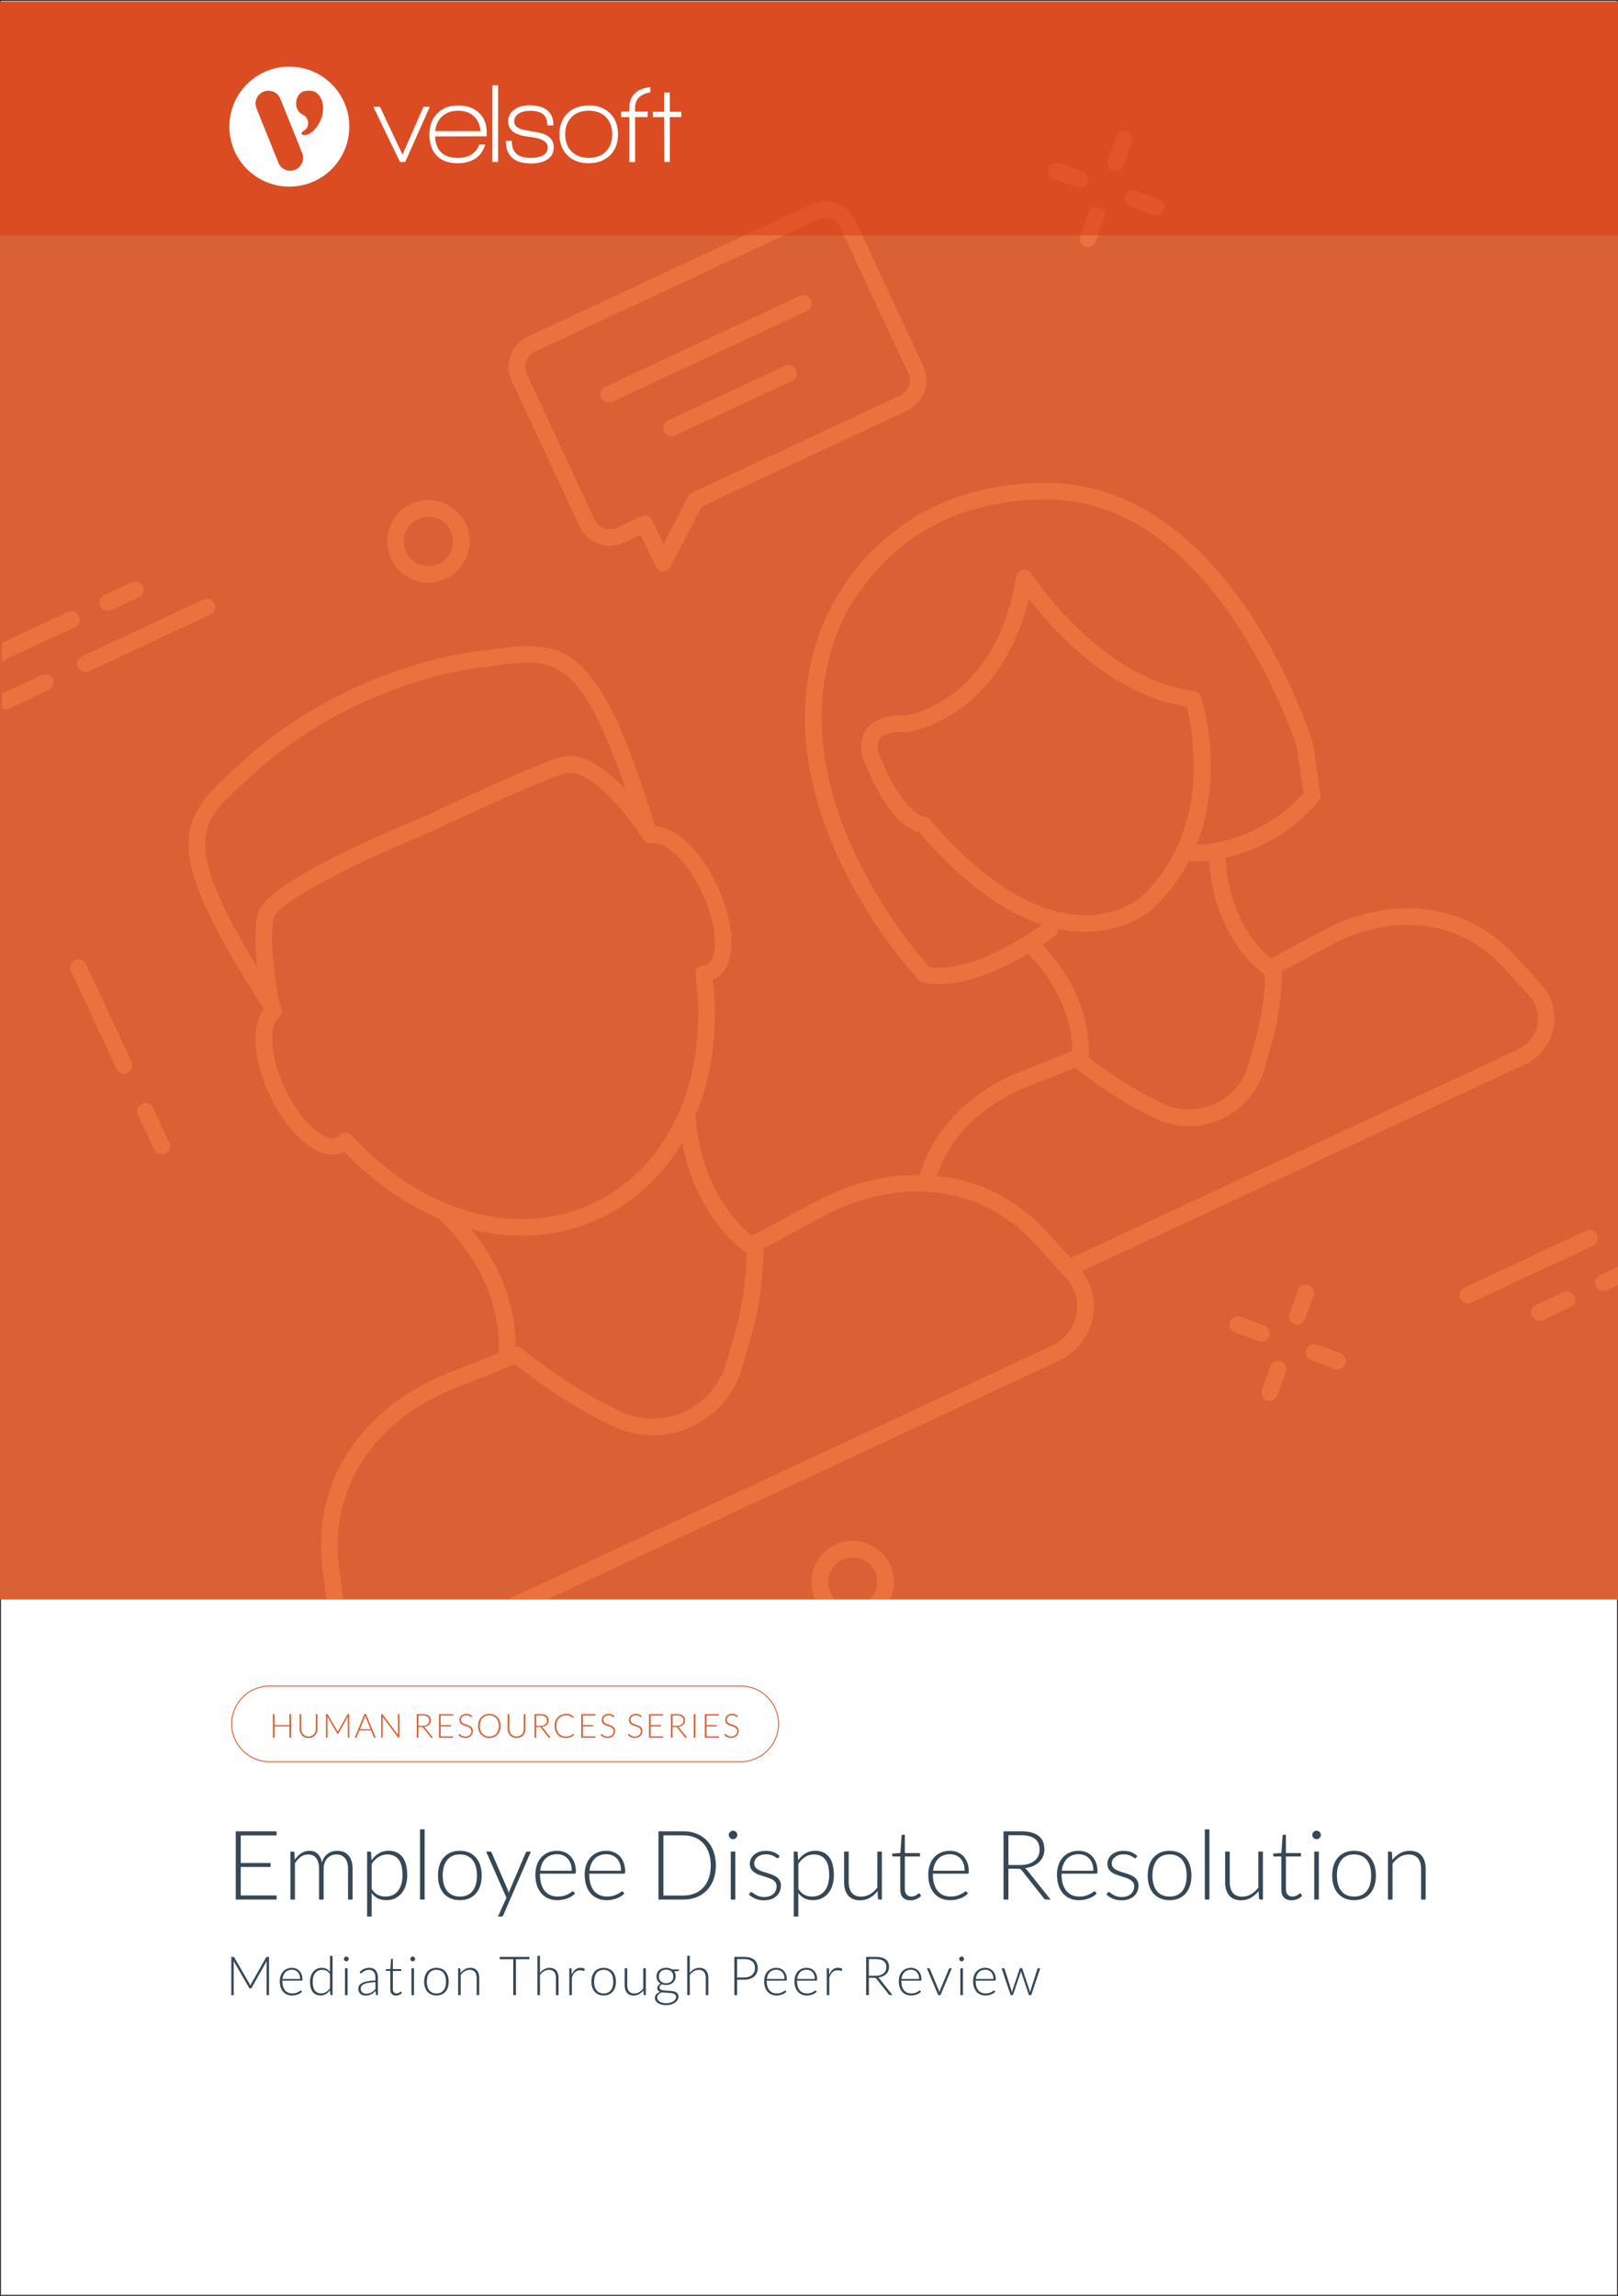 <svg xmlns="http://www.w3.org/2000/svg" x="0px" y="0px" viewBox="0 0 875 1241"><rect x="0" y="0" width="875" height="1241" fill="#333333" stroke="none"/><defs></defs><g><g id="Template"><rect y="0" fill="#FFFFFF" stroke="#231F20" stroke-miterlimit="10" width="875" height="1241"></rect></g><g id="Layer_4"><rect y="1.03" fill="#DA6035" width="875" height="863.6"></rect><g><path fill="#EB713F" d="M68.99,579.95c-2.25,1.05-4.93,0.08-5.99-2.18l-24.64-52.83c-1.05-2.26-0.08-4.93,2.18-5.99&#10;&#9;&#9;&#9;&#9;&#9;c2.25-1.05,4.93-0.08,5.99,2.18l24.64,52.83C72.22,576.22,71.25,578.9,68.99,579.95z"></path><path fill="#EB713F" d="M89.38,623.67c-2.25,1.05-4.93,0.08-5.99-2.18l-8.82-18.91c-1.05-2.26-0.08-4.93,2.18-5.99&#10;&#9;&#9;&#9;&#9;&#9;c2.25-1.05,4.93-0.08,5.99,2.18l8.82,18.91C92.61,619.94,91.63,622.62,89.38,623.67z"></path><path fill="#EB713F" d="M241.13,312.85c-11.15,5.2-24.44,0.36-29.64-10.79c-5.2-11.15-0.36-24.44,10.79-29.64&#10;&#9;&#9;&#9;&#9;&#9;c11.15-5.2,24.44-0.36,29.64,10.79S252.27,307.66,241.13,312.85z M226.08,280.59c-6.64,3.1-9.53,11.02-6.43,17.67&#10;&#9;&#9;&#9;&#9;&#9;s11.02,9.53,17.67,6.43c6.64-3.1,9.53-11.02,6.43-17.67C240.65,280.38,232.73,277.49,226.08,280.59z"></path><path fill="#EB713F" d="M113.83,332.25l-65.78,30.67c-2.25,1.05-4.93,0.08-5.99-2.18c-1.05-2.26-0.08-4.93,2.18-5.99&#10;&#9;&#9;&#9;&#9;&#9;l65.78-30.67c2.25-1.05,4.93-0.08,5.99,2.18C117.06,328.52,116.09,331.2,113.83,332.25z"></path><path fill="#EB713F" d="M75.06,322.85l-14.84,6.92c-2.25,1.05-4.93,0.08-5.99-2.18c-1.05-2.26-0.08-4.93,2.18-5.99l14.84-6.92&#10;&#9;&#9;&#9;&#9;&#9;c2.25-1.05,4.93-0.08,5.99,2.18S77.31,321.8,75.06,322.85z"></path><path fill="#EB713F" d="M861.47,673.47l-65.78,30.67c-2.25,1.05-4.93,0.08-5.99-2.18c-1.05-2.26-0.08-4.93,2.18-5.99&#10;&#9;&#9;&#9;&#9;&#9;l65.78-30.67c2.25-1.05,4.93-0.08,5.99,2.18C864.7,669.74,863.73,672.42,861.47,673.47z"></path><path fill="#EB713F" d="M849.3,706.63l-14.84,6.92c-2.25,1.05-4.93,0.08-5.99-2.18c-1.05-2.26-0.08-4.93,2.18-5.99l14.84-6.92&#10;&#9;&#9;&#9;&#9;&#9;c2.25-1.05,4.93-0.08,5.99,2.18C852.53,702.9,851.56,705.58,849.3,706.63z"></path><path fill="#EB713F" d="M585.86,101.01c-1.04,0.49-2.27,0.58-3.44,0.15l-12.71-4.62c-2.34-0.85-3.54-3.43-2.69-5.77&#10;&#9;&#9;&#9;&#9;&#9;s3.43-3.54,5.77-2.69l12.71,4.62c2.34,0.85,3.54,3.43,2.69,5.77C587.76,99.64,586.91,100.53,585.86,101.01z"></path><path fill="#EB713F" d="M627.01,115.99c-1.04,0.49-2.27,0.58-3.44,0.15l-12.71-4.63c-2.34-0.85-3.54-3.44-2.69-5.77&#10;&#9;&#9;&#9;&#9;&#9;c0.85-2.34,3.43-3.54,5.77-2.69l12.71,4.63c2.34,0.85,3.54,3.44,2.69,5.77C628.91,114.62,628.05,115.5,627.01,115.99z"></path><path fill="#EB713F" d="M590.28,133.12c-1.04,0.49-2.27,0.58-3.44,0.15c-2.34-0.85-3.54-3.44-2.69-5.77l4.63-12.71&#10;&#9;&#9;&#9;&#9;&#9;c0.85-2.34,3.43-3.54,5.77-2.69c2.34,0.85,3.54,3.44,2.69,5.77l-4.63,12.71C592.18,131.75,591.32,132.63,590.28,133.12z"></path><path fill="#EB713F" d="M605.26,91.97c-1.04,0.49-2.27,0.58-3.44,0.15c-2.34-0.85-3.54-3.44-2.69-5.77l4.63-12.71&#10;&#9;&#9;&#9;&#9;&#9;c0.85-2.34,3.43-3.54,5.77-2.69c2.34,0.85,3.54,3.44,2.69,5.77l-4.63,12.71C607.16,90.6,606.3,91.48,605.26,91.97z"></path><path fill="#EB713F" d="M684.04,724.76c-1.04,0.49-2.27,0.58-3.44,0.15l-12.71-4.63c-2.34-0.85-3.54-3.44-2.69-5.77&#10;&#9;&#9;&#9;&#9;&#9;c0.85-2.34,3.43-3.54,5.77-2.69l12.71,4.63c2.34,0.85,3.54,3.44,2.69,5.77C685.94,723.39,685.08,724.28,684.04,724.76z"></path><path fill="#EB713F" d="M725.19,739.74c-1.04,0.49-2.27,0.58-3.44,0.15l-12.71-4.63c-2.34-0.85-3.54-3.44-2.69-5.77&#10;&#9;&#9;&#9;&#9;&#9;c0.85-2.34,3.43-3.54,5.77-2.69l12.71,4.63c2.34,0.85,3.54,3.44,2.69,5.77C727.09,738.37,726.23,739.25,725.19,739.74z"></path><path fill="#EB713F" d="M688.46,756.87c-1.04,0.49-2.27,0.58-3.44,0.15c-2.34-0.85-3.54-3.44-2.69-5.77l4.63-12.71&#10;&#9;&#9;&#9;&#9;&#9;c0.85-2.34,3.43-3.54,5.77-2.69c2.34,0.85,3.54,3.44,2.69,5.77l-4.63,12.71C690.36,755.49,689.5,756.38,688.46,756.87z"></path><path fill="#EB713F" d="M703.44,715.72c-1.04,0.49-2.27,0.58-3.44,0.15c-2.34-0.85-3.54-3.44-2.69-5.77l4.63-12.71&#10;&#9;&#9;&#9;&#9;&#9;c0.85-2.34,3.43-3.54,5.77-2.69c2.34,0.85,3.54,3.44,2.69,5.77l-4.63,12.71C705.34,714.35,704.48,715.23,703.44,715.72z"></path><path fill="#EB713F" d="M324.34,658.68c-43.95,20.49-97.79,6.32-138.14-36.05c-11.68,6.14-29.42-7.1-40.44-30.75&#10;&#9;&#9;&#9;&#9;&#9;c-9.02-19.35-10.09-37.63-3.1-46.41l-0.58-0.92c-7.53-11.98-15.32-24.36-22.23-37.04c-29.93-54.73-18.47-68.91,6.15-91.18&#10;&#9;&#9;&#9;&#9;&#9;c1.9-1.72,3.87-3.5,5.89-5.38c19.78-18.31,42.93-31.14,58.87-38.69c16.07-7.38,40.78-16.87,67.51-20.25&#10;&#9;&#9;&#9;&#9;&#9;c2.75-0.34,5.38-0.7,7.91-1.06c32.89-4.54,51.11-4.21,73.81,53.91c5.26,13.4,9.73,27.29,14.05,40.73l0.36,1.13&#10;&#9;&#9;&#9;&#9;&#9;c11.22,0.29,24.54,12.86,33.56,32.21c10.84,23.24,10.06,44.94-1.82,50.48c-0.21,0.1-0.42,0.19-0.62,0.27&#10;&#9;&#9;&#9;&#9;&#9;C392.04,587.84,368.3,638.19,324.34,658.68z M184.83,612.52c0.6-0.28,1.26-0.43,1.94-0.42c1.26,0.01,2.45,0.54,3.3,1.47&#10;&#9;&#9;&#9;&#9;&#9;c37.93,41.72,89.14,56.22,130.47,36.95c41.32-19.27,63.13-67.82,55.55-123.69c-0.17-1.25,0.19-2.5,0.99-3.47&#10;&#9;&#9;&#9;&#9;&#9;c0.8-0.97,1.97-1.56,3.22-1.63c0.84-0.05,1.41-0.18,2.04-0.47c5.29-2.46,6.88-18.31-2.54-38.5&#10;&#9;&#9;&#9;&#9;&#9;c-8.31-17.82-20.64-28.29-26.94-26.9c-1.79,0.4-3.65-0.33-4.69-1.84l-1.3-1.9c-0.25-0.36-0.44-0.76-0.58-1.17l-0.83-2.58&#10;&#9;&#9;&#9;&#9;&#9;c-4.28-13.31-8.7-27.06-13.86-40.2c-21.17-54.21-35.55-52.22-64.19-48.27c-2.57,0.36-5.24,0.72-8.02,1.07&#10;&#9;&#9;&#9;&#9;&#9;c-20.25,2.56-42.67,9.3-64.82,19.48c-21.99,10.41-41.56,23.25-56.55,37.12c-2.04,1.9-4.04,3.71-5.97,5.45&#10;&#9;&#9;&#9;&#9;&#9;c-21.44,19.4-32.2,29.13-4.28,80.19c6.77,12.43,14.49,24.69,21.94,36.55l1.39,2.21c0.23,0.37,0.41,0.77,0.53,1.19l0.62,2.22&#10;&#9;&#9;&#9;&#9;&#9;c0.49,1.77-0.14,3.66-1.6,4.78c-5.12,3.93-5.02,20.11,3.29,37.93c9.42,20.2,22.57,29.16,27.86,26.7&#10;&#9;&#9;&#9;&#9;&#9;c0.63-0.29,1.1-0.65,1.67-1.25C183.85,613.09,184.32,612.76,184.83,612.52z"></path><path fill="#EB713F" d="M373.59,596.91"></path><path fill="#EB713F" d="M407.79,677.28c-1.35,0.63-2.99,0.58-4.33-0.29c-1.33-0.86-32.73-21.59-36.42-74.16&#10;&#9;&#9;&#9;&#9;&#9;c-0.18-2.48,1.7-4.64,4.18-4.81c2.48-0.17,4.63,1.7,4.81,4.18c3.35,47.83,32.02,67.03,32.31,67.22&#10;&#9;&#9;&#9;&#9;&#9;c2.08,1.35,2.68,4.14,1.33,6.22C409.19,676.39,408.53,676.94,407.79,677.28z"></path><path fill="#EB713F" d="M276,733.75c-0.73,0.34-1.55,0.49-2.4,0.39c-2.47-0.28-4.25-2.5-3.98-4.97&#10;&#9;&#9;&#9;&#9;&#9;c0.05-0.45,3.33-35.89-31.15-69.2c-1.79-1.73-1.84-4.58-0.11-6.37c1.72-1.79,4.58-1.84,6.37-0.11&#10;&#9;&#9;&#9;&#9;&#9;c37.87,36.58,34.03,75.05,33.85,76.68C278.39,731.79,277.37,733.11,276,733.75z"></path><path fill="#EB713F" d="M149.13,549.79c-0.3,0.14-0.62,0.25-0.96,0.32c-2.43,0.53-4.83-1.02-5.35-3.45&#10;&#9;&#9;&#9;&#9;&#9;c-0.32-1.5-7.9-36.98-3.24-53.33c4.64-16.3,69.79-43.81,89.66-51.86c1.9-0.92,52.82-25.2,72.95-31.9&#10;&#9;&#9;&#9;&#9;&#9;c22.79-7.59,49.75,33.9,52.75,38.65c1.33,2.1,0.7,4.88-1.41,6.21c-2.08,1.32-4.88,0.7-6.21-1.4&#10;&#9;&#9;&#9;&#9;&#9;c-9.88-15.65-30.1-38.97-42.28-34.91c-19.6,6.53-71.64,31.35-72.16,31.59c-39,15.81-82.28,37.86-84.63,46.09&#10;&#9;&#9;&#9;&#9;&#9;c-3.36,11.77,1.3,39.33,3.38,48.96C152.08,546.85,151,548.92,149.13,549.79z"></path><path fill="#EB713F" d="M824.8,575.34L579.79,689.59c-1.79,0.84-3.92,0.4-5.25-1.06c-4.99-5.52-9.89-10.87-14.77-16.17&#10;&#9;&#9;&#9;&#9;&#9;c-1.65-1.83-3.38-3.57-5.11-5.19c-8.91-8.42-19.14-14.67-30.43-18.6c-7.66-2.56-15.63-4.02-23.65-4.32&#10;&#9;&#9;&#9;&#9;&#9;c-1.35-0.05-2.61-0.7-3.43-1.78c-0.82-1.08-1.1-2.46-0.79-3.78c6.52-26.99,27.61-49,57.91-60.38&#10;&#9;&#9;&#9;&#9;&#9;c8.64-3.42,17.36-6.86,26.02-10.42c1.51-0.62,3.23-0.38,4.5,0.63c15.29,12.07,30.19,21.55,44.31,28.18&#10;&#9;&#9;&#9;&#9;&#9;c8.76,4.07,18.89,4.06,27.77-0.03c9.22-4.16,15.62-11.91,18.26-21.35c0.17-0.66,0.27-1.03,0.4-1.38&#10;&#9;&#9;&#9;&#9;&#9;c0.59-2.21,1.28-4.6,1.94-6.91c3.53-12.26,6.32-21.94,6.93-44.95c0.04-1.63,0.97-3.12,2.42-3.87&#10;&#9;&#9;&#9;&#9;&#9;c8.63-4.5,17.23-9.06,25.78-13.74c5.56-3.15,11.43-5.84,17.41-7.97c11.02-3.91,22.13-5.76,33.01-5.52&#10;&#9;&#9;&#9;&#9;&#9;c8.26,0.17,16.34,1.57,24,4.16c10.4,3.58,19.84,9.35,28.08,17.15c1.55,1.37,3.14,3.01,4.69,4.75&#10;&#9;&#9;&#9;&#9;&#9;c3.57,3.86,7.17,7.82,10.82,11.84l2.98,3.28c1.83,2.03,3.34,4.32,4.51,6.82C844.49,552.64,838.51,568.95,824.8,575.34z&#10;&#9;&#9;&#9;&#9;&#9; M579,680.02l242-112.84c9.21-4.3,13.23-15.23,8.97-24.38c-0.8-1.71-1.79-3.21-3.02-4.58l-2.97-3.27&#10;&#9;&#9;&#9;&#9;&#9;c-3.63-4-7.21-7.94-10.81-11.83c-1.37-1.53-2.71-2.93-4.11-4.18c-7.41-7.01-15.76-12.12-24.91-15.27&#10;&#9;&#9;&#9;&#9;&#9;c-6.76-2.29-13.93-3.53-21.28-3.68c-9.8-0.21-19.83,1.47-29.81,5.01c-5.47,1.95-10.88,4.42-16.05,7.35&#10;&#9;&#9;&#9;&#9;&#9;c-7.88,4.31-15.75,8.5-23.65,12.63c-0.77,22.27-3.62,32.16-7.19,44.55c-0.65,2.27-1.33,4.63-2.03,7.17&#10;&#9;&#9;&#9;&#9;&#9;c-0.18,0.69-0.27,1.03-0.39,1.37c-3.24,11.61-11.61,21.45-22.88,26.7c-0.06,0.03-0.12,0.06-0.19,0.09&#10;&#9;&#9;&#9;&#9;&#9;c-11.29,5.2-24.17,5.2-35.35,0.01c-14.11-6.63-28.9-15.92-44.01-27.65c-7.9,3.23-15.84,6.36-23.78,9.5&#10;&#9;&#9;&#9;&#9;&#9;c-25.5,9.59-43.77,27.23-50.92,48.92c6.95,0.69,13.83,2.17,20.54,4.41c12.55,4.36,23.86,11.27,33.68,20.55&#10;&#9;&#9;&#9;&#9;&#9;c1.9,1.76,3.81,3.69,5.61,5.68C570.57,670.79,574.76,675.35,579,680.02z"></path><path fill="#EB713F" d="M688.58,527.34c-1.35,0.63-2.98,0.57-4.33-0.29c-1.12-0.72-27.35-18.04-30.42-61.82&#10;&#9;&#9;&#9;&#9;&#9;c-0.17-2.48,1.7-4.63,4.18-4.81c2.48-0.17,4.63,1.7,4.81,4.18c2.74,39.05,25.36,54.26,26.32,54.88&#10;&#9;&#9;&#9;&#9;&#9;c2.08,1.36,2.67,4.14,1.32,6.22C689.98,526.44,689.33,526.99,688.58,527.34z"></path><path fill="#EB713F" d="M586.15,575.11c-0.73,0.34-1.55,0.49-2.4,0.39c-2.47-0.28-4.24-2.5-3.98-4.96&#10;&#9;&#9;&#9;&#9;&#9;c0.13-1.19,2.71-29.24-25.48-56.48c-1.79-1.73-1.84-4.58-0.11-6.37c1.72-1.79,4.58-1.84,6.37-0.11&#10;&#9;&#9;&#9;&#9;&#9;c31.53,30.46,28.33,62.59,28.17,63.94C588.54,573.15,587.53,574.47,586.15,575.11z"></path><path fill="#EB713F" d="M541.88,523.05c-13.23,6.17-29,10.99-42.62,8.12c-0.9-0.19-1.71-0.65-2.34-1.31&#10;&#9;&#9;&#9;&#9;&#9;c-0.89-0.94-22.01-23.42-39.43-57.6c-23.25-45.6-28.35-90.11-14.75-128.71c0.16-0.59,25.3-83.26,124.07-82.51&#10;&#9;&#9;&#9;&#9;&#9;c41.03,0.31,78.83,24.8,109.32,70.82c22.73,34.32,33.32,68,33.76,69.42c0.07,0.22,0.12,0.45,0.15,0.67l4.05,27.28&#10;&#9;&#9;&#9;&#9;&#9;c0.17,1.16-0.12,2.35-0.81,3.3c-0.93,1.29-23.37,31.57-67.61,33.35c-2.48,0.1-4.58-1.83-4.68-4.32&#10;&#9;&#9;&#9;&#9;&#9;c-0.1-2.48,1.82-4.58,4.32-4.68c34.59-1.39,54.81-22.63,59.58-28.27l-3.71-24.97c-2.34-7.21-44.56-132.92-134.44-133.59&#10;&#9;&#9;&#9;&#9;&#9;c-92.03-0.68-115.2,75.49-115.43,76.26c-29.17,82.83,41.98,166.04,51.19,176.32c25.61,4.12,62.05-23.51,62.42-23.79&#10;&#9;&#9;&#9;&#9;&#9;c2-1.52,4.8-1.13,6.31,0.84c1.51,1.98,1.14,4.8-0.84,6.31C569.49,506.67,557.44,515.8,541.88,523.05z"></path><path fill="#EB713F" d="M612.62,498.12c-6.92,3.22-17.06,6.24-29.99,5.44c-27.58-1.72-56.32-19.7-85.43-53.46&#10;&#9;&#9;&#9;&#9;&#9;c-5.52-1.29-18.14-8.03-30.87-41.1c-1.03-3.52-1.44-10.22,2.67-15.38c3.99-4.99,10.91-7.29,20.61-6.85&#10;&#9;&#9;&#9;&#9;&#9;c4.77-0.76,48.98-9.59,59.94-75.02c0.31-1.84,1.7-3.29,3.54-3.67c1.83-0.37,3.69,0.42,4.7,1.99&#10;&#9;&#9;&#9;&#9;&#9;c0.37,0.57,37.12,57.13,87.98,63.41c1.74,0.21,3.19,1.42,3.73,3.08c0.92,2.82,21.85,69.66-26.26,114.89&#10;&#9;&#9;&#9;&#9;&#9;C622.91,491.75,619.24,495.03,612.62,498.12z M478.77,397.19c-1.15,0.54-2.07,1.22-2.72,2.05c-2.22,2.78-1.19,6.87-1.18,6.91&#10;&#9;&#9;&#9;&#9;&#9;c12.98,33.68,24.71,35.23,24.83,35.24c1.35-0.03,2.38,0.55,3.26,1.58c27.45,32.2,55.19,50.04,80.23,51.6&#10;&#9;&#9;&#9;&#9;&#9;c21.56,1.34,33.8-9.6,33.92-9.72c38.73-36.41,27.78-90.32,24.56-102.85c-41.44-6.58-72.65-41.79-85.33-58.43&#10;&#9;&#9;&#9;&#9;&#9;c-7.7,32.12-23.66,49.72-36.29,59.01c-15.29,11.24-29.06,13.11-29.65,13.18c-0.27,0.03-0.54,0.04-0.81,0.03&#10;&#9;&#9;&#9;&#9;&#9;C484.95,395.53,481.29,396.02,478.77,397.19z"></path><path fill="#EB713F" d="M360.52,308.44c-0.61,0.29-1.29,0.44-1.99,0.42c-1.72-0.03-3.26-1.04-3.99-2.59l-8.01-17.12l-9.12,4.25&#10;&#9;&#9;&#9;&#9;&#9;c-9.01,4.2-19.75,0.29-23.95-8.72l-36.75-78.81c-4.2-9.01-0.29-19.75,8.72-23.95l153.22-71.45c9.01-4.2,19.75-0.29,23.95,8.72&#10;&#9;&#9;&#9;&#9;&#9;L499.34,198c4.2,9.01,0.29,19.75-8.72,23.95l-111.16,51.84l-16.84,32.63C362.15,307.33,361.41,308.03,360.52,308.44z&#10;&#9;&#9;&#9;&#9;&#9; M289.23,190.09c-4.5,2.1-6.46,7.47-4.36,11.98l36.75,78.81c2.1,4.5,7.47,6.46,11.98,4.36l13.2-6.15&#10;&#9;&#9;&#9;&#9;&#9;c2.25-1.05,4.93-0.08,5.98,2.17l6.03,12.9l13.35-25.86c0.46-0.88,1.19-1.59,2.1-2.02l112.56-52.49c4.5-2.1,6.46-7.47,4.36-11.98&#10;&#9;&#9;&#9;&#9;&#9;L454.43,123c-2.1-4.5-7.47-6.46-11.98-4.36L289.23,190.09z"></path><path fill="#EB713F" d="M436.29,168.15l-105.18,49.05c-2.25,1.05-4.93,0.08-5.99-2.18c-1.05-2.26-0.08-4.93,2.18-5.99&#10;&#9;&#9;&#9;&#9;&#9;l105.18-49.05c2.25-1.05,4.93-0.08,5.99,2.18C439.52,164.41,438.55,167.09,436.29,168.15z"></path><path fill="#EB713F" d="M428.39,205.89l-63.28,29.51c-2.25,1.05-4.93,0.08-5.99-2.18c-1.05-2.26-0.08-4.93,2.18-5.99&#10;&#9;&#9;&#9;&#9;&#9;l63.28-29.51c2.25-1.05,4.93-0.08,5.99,2.18C431.62,202.16,430.64,204.84,428.39,205.89z"></path><path fill="#EB713F" d="M28.64,367.01c-1.05-2.26-3.73-3.23-5.99-2.18l-21.28,9.92c-0.12,0.05-0.22,0.13-0.33,0.19v7.79&#10;&#9;&#9;&#9;&#9;&#9;c1.23,0.7,2.76,0.82,4.13,0.18l21.28-9.92C28.71,371.94,29.69,369.26,28.64,367.01z"></path><path fill="#EB713F" d="M42.7,332.97c-1.05-2.26-3.73-3.23-5.99-2.18L1.04,347.43v9.94l39.48-18.41&#10;&#9;&#9;&#9;&#9;&#9;C42.77,337.91,43.75,335.23,42.7,332.97z"></path><path fill="#EB713F" d="M875,684.7l-9.8,4.57c-2.25,1.05-3.23,3.73-2.18,5.99c1.05,2.26,3.73,3.23,5.99,2.18l6-2.8V684.7z"></path><path fill="#EB713F" d="M451.65,864.52c-1.04-1.05-1.93-2.29-2.59-3.71c-3.1-6.64-0.21-14.57,6.43-17.67s14.57-0.21,17.67,6.43&#10;&#9;&#9;&#9;&#9;&#9;c2.41,5.17,1.19,11.1-2.59,14.94h10.79c2.64-5.75,2.85-12.58-0.03-18.75c-5.2-11.15-18.49-15.99-29.64-10.79&#10;&#9;&#9;&#9;&#9;&#9;c-11.11,5.18-15.95,18.41-10.83,29.54H451.65z"></path><path fill="#EB713F" d="M588.52,692.62c-1.3-2.78-3.02-5.37-5.38-8.02l-1.91-2.11c-5-5.55-9.93-10.92-14.8-16.21&#10;&#9;&#9;&#9;&#9;&#9;c-1.8-1.99-3.71-3.92-5.61-5.68c-9.81-9.28-21.13-16.19-33.68-20.55c-8.52-2.85-17.35-4.47-25.97-4.78&#10;&#9;&#9;&#9;&#9;&#9;c-0.97-0.09-1.84-0.14-2.8-0.17c-13.1-0.3-26.43,1.9-39.69,6.56c-7.16,2.62-14.22,5.86-20.97,9.63&#10;&#9;&#9;&#9;&#9;&#9;c-9.75,5.39-19.95,10.84-31.19,16.68c-1.45,0.75-2.38,2.24-2.43,3.87c-0.77,28.16-4.19,40.02-8.52,55.05&#10;&#9;&#9;&#9;&#9;&#9;c-0.77,2.67-1.57,5.45-2.29,8.09c-0.18,0.5-0.31,0.98-0.47,1.6c-3.26,11.7-11.73,21.37-22.64,26.46&#10;&#9;&#9;&#9;&#9;&#9;c-11.01,5.06-23.56,5.06-34.42-0.02c-17.25-8.06-35.36-19.59-53.83-34.27c-1.28-1.02-3.02-1.26-4.53-0.64&#10;&#9;&#9;&#9;&#9;&#9;c-10.49,4.34-21.09,8.6-31.64,12.7c-50.38,18.93-77.68,60.39-71.23,108.16c0.64,5.15,1.33,10.34,2.03,15.55h9.09&#10;&#9;&#9;&#9;&#9;&#9;c-0.75-5.6-1.49-11.16-2.18-16.71c-5.46-40.39,15.84-75.87,56.08-94.63c3.03-1.41,6.18-2.74,9.43-3.96&#10;&#9;&#9;&#9;&#9;&#9;c9.83-3.82,19.67-7.76,29.43-11.78c18.3,14.35,36.31,25.69,53.54,33.74c13.26,6.2,28.57,6.21,41.99,0.04&#10;&#9;&#9;&#9;&#9;&#9;c13.56-6.22,23.58-17.97,27.61-32.44c0.07-0.27,0.12-0.5,0.32-1.07c0.81-2.94,1.6-5.68,2.36-8.33&#10;&#9;&#9;&#9;&#9;&#9;c4.37-15.16,7.85-27.23,8.79-54.64c10.39-5.41,19.92-10.52,29.08-15.58c6.35-3.55,12.97-6.59,19.63-9.02&#10;&#9;&#9;&#9;&#9;&#9;c12.17-4.28,24.43-6.31,36.42-6.03c0.74,0.02,1.43,0.06,2.44,0.15c8.01,0.3,15.99,1.76,23.65,4.32&#10;&#9;&#9;&#9;&#9;&#9;c11.29,3.93,21.52,10.18,30.43,18.6c1.73,1.61,3.46,3.36,5.11,5.19c4.88,5.3,9.78,10.65,14.84,16.25l1.88,2.07&#10;&#9;&#9;&#9;&#9;&#9;c1.67,1.89,2.94,3.77,3.86,5.75c5.4,11.59,0.32,25.43-11.33,30.87L274.74,864.52h21.32l276.77-129.06&#10;&#9;&#9;&#9;&#9;&#9;C588.98,727.93,596.02,708.71,588.52,692.62z"></path></g><path fill="#DA6035" d="M400.59,952.54H145.72c-11.42,0-20.71-9.29-20.71-20.71s9.29-20.71,20.71-20.71h254.87&#10;&#9;&#9;&#9;&#9;c11.42,0,20.71,9.29,20.71,20.71S412.01,952.54,400.59,952.54z M145.72,911.64c-11.13,0-20.19,9.06-20.19,20.19&#10;&#9;&#9;&#9;&#9;c0,11.13,9.06,20.19,20.19,20.19h254.87c11.13,0,20.19-9.06,20.19-20.19c0-11.13-9.06-20.19-20.19-20.19H145.72z"></path><g><path fill="#364855" d="M149.6,989.91v2.22h-19.42v14.91h16.16v2.16h-16.16v15.38h19.42v2.22h-22.11v-36.89H149.6z"></path><path fill="#364855" d="M157.05,1026.8v-25.94h1.36c0.45,0,0.71,0.22,0.78,0.65l0.23,3.75c0.5-0.71,1.04-1.36,1.62-1.96&#10;&#9;&#9;&#9;&#9;&#9;c0.57-0.59,1.19-1.1,1.84-1.52c0.65-0.43,1.35-0.76,2.08-0.99c0.74-0.23,1.52-0.35,2.33-0.35c1.89,0,3.41,0.55,4.54,1.66&#10;&#9;&#9;&#9;&#9;&#9;c1.13,1.1,1.89,2.64,2.29,4.6c0.31-1.08,0.75-2.01,1.31-2.79c0.56-0.78,1.21-1.43,1.94-1.94c0.73-0.51,1.52-0.9,2.38-1.15&#10;&#9;&#9;&#9;&#9;&#9;s1.74-0.38,2.64-0.38c1.28,0,2.44,0.21,3.46,0.64c1.03,0.43,1.9,1.06,2.62,1.89c0.72,0.83,1.27,1.86,1.65,3.08&#10;&#9;&#9;&#9;&#9;&#9;c0.38,1.22,0.57,2.61,0.57,4.17v16.58h-2.48v-16.58c0-2.54-0.55-4.47-1.64-5.8c-1.09-1.33-2.66-1.99-4.69-1.99&#10;&#9;&#9;&#9;&#9;&#9;c-0.9,0-1.77,0.17-2.6,0.5c-0.82,0.33-1.55,0.82-2.19,1.47c-0.63,0.65-1.14,1.46-1.51,2.44c-0.37,0.97-0.56,2.1-0.56,3.39v16.58&#10;&#9;&#9;&#9;&#9;&#9;h-2.48v-16.58c0-2.52-0.5-4.45-1.51-5.79c-1.01-1.34-2.48-2.01-4.41-2.01c-1.41,0-2.71,0.42-3.91,1.26&#10;&#9;&#9;&#9;&#9;&#9;c-1.2,0.84-2.27,2.01-3.21,3.51v19.61H157.05z"></path><path fill="#364855" d="M198.53,1035.97v-35.12h1.36c0.23,0,0.41,0.05,0.55,0.14c0.14,0.1,0.22,0.26,0.23,0.51l0.23,4.02&#10;&#9;&#9;&#9;&#9;&#9;c1.15-1.56,2.49-2.81,4.03-3.73c1.54-0.92,3.26-1.38,5.17-1.38c3.2,0,5.68,1.1,7.46,3.31c1.77,2.21,2.66,5.52,2.66,9.93&#10;&#9;&#9;&#9;&#9;&#9;c0,1.89-0.25,3.66-0.74,5.31c-0.5,1.64-1.22,3.07-2.18,4.28s-2.13,2.16-3.53,2.85c-1.4,0.7-3.01,1.04-4.84,1.04&#10;&#9;&#9;&#9;&#9;&#9;c-1.77,0-3.3-0.32-4.59-0.96c-1.29-0.64-2.4-1.6-3.34-2.87v12.67H198.53z M209.4,1002.42c-1.72,0-3.28,0.45-4.68,1.34&#10;&#9;&#9;&#9;&#9;&#9;c-1.4,0.89-2.64,2.14-3.71,3.74v13.61c0.99,1.5,2.09,2.55,3.3,3.15c1.21,0.61,2.58,0.91,4.13,0.91c1.53,0,2.87-0.28,4.01-0.83&#10;&#9;&#9;&#9;&#9;&#9;c1.15-0.56,2.11-1.34,2.88-2.36c0.77-1.02,1.36-2.23,1.75-3.65c0.39-1.42,0.59-2.98,0.59-4.68c0-3.86-0.71-6.7-2.12-8.51&#10;&#9;&#9;&#9;&#9;&#9;C214.13,1003.33,212.08,1002.42,209.4,1002.42z"></path><path fill="#364855" d="M229.64,988.86v37.93h-2.48v-37.93H229.64z"></path><path fill="#364855" d="M248.69,1000.44c1.86,0,3.52,0.32,4.99,0.95c1.47,0.63,2.71,1.53,3.71,2.7&#10;&#9;&#9;&#9;&#9;&#9;c1.01,1.17,1.78,2.57,2.31,4.21s0.79,3.48,0.79,5.51s-0.26,3.87-0.79,5.5s-1.3,3.03-2.31,4.2c-1.01,1.17-2.25,2.06-3.71,2.69&#10;&#9;&#9;&#9;&#9;&#9;s-3.13,0.94-4.99,0.94c-1.86,0-3.52-0.31-4.99-0.94s-2.71-1.52-3.73-2.69c-1.02-1.16-1.79-2.56-2.32-4.2s-0.79-3.47-0.79-5.5&#10;&#9;&#9;&#9;&#9;&#9;s0.26-3.87,0.79-5.51s1.3-3.05,2.32-4.21c1.02-1.16,2.26-2.06,3.73-2.7C245.17,1000.76,246.83,1000.44,248.69,1000.44z&#10;&#9;&#9;&#9;&#9;&#9; M248.69,1025.18c1.55,0,2.9-0.26,4.05-0.79s2.12-1.29,2.89-2.28c0.77-0.99,1.35-2.19,1.73-3.58c0.38-1.4,0.57-2.97,0.57-4.71&#10;&#9;&#9;&#9;&#9;&#9;c0-1.72-0.19-3.29-0.57-4.69c-0.38-1.41-0.96-2.61-1.73-3.61c-0.77-1-1.74-1.77-2.89-2.31c-1.16-0.54-2.51-0.81-4.05-0.81&#10;&#9;&#9;&#9;&#9;&#9;s-2.9,0.27-4.05,0.81c-1.16,0.54-2.12,1.31-2.89,2.31c-0.77,1-1.36,2.2-1.75,3.61c-0.39,1.41-0.59,2.97-0.59,4.69&#10;&#9;&#9;&#9;&#9;&#9;c0,1.74,0.2,3.31,0.59,4.71c0.39,1.4,0.97,2.59,1.75,3.58c0.77,0.99,1.74,1.75,2.89,2.28&#10;&#9;&#9;&#9;&#9;&#9;C245.79,1024.92,247.15,1025.18,248.69,1025.18z"></path><path fill="#364855" d="M272.21,1035.14c-0.1,0.24-0.24,0.44-0.4,0.6s-0.4,0.23-0.72,0.23h-1.77l4.56-10.14l-10.98-24.98h2.06&#10;&#9;&#9;&#9;&#9;&#9;c0.26,0,0.46,0.07,0.61,0.2c0.15,0.13,0.26,0.27,0.33,0.43l8.73,20.18c0.1,0.26,0.2,0.53,0.27,0.79s0.15,0.54,0.22,0.82&#10;&#9;&#9;&#9;&#9;&#9;c0.09-0.28,0.18-0.55,0.27-0.82s0.2-0.53,0.3-0.79l8.63-20.18c0.09-0.19,0.21-0.34,0.37-0.46c0.16-0.11,0.33-0.17,0.52-0.17h1.9&#10;&#9;&#9;&#9;&#9;&#9;L272.21,1035.14z"></path><path fill="#364855" d="M301.25,1000.44c1.46,0,2.81,0.25,4.05,0.76c1.24,0.5,2.32,1.24,3.23,2.2c0.91,0.96,1.62,2.15,2.14,3.56&#10;&#9;&#9;&#9;&#9;&#9;s0.77,3.02,0.77,4.85c0,0.38-0.06,0.64-0.17,0.78c-0.11,0.14-0.29,0.21-0.53,0.21h-18.72v0.5c0,1.95,0.23,3.66,0.68,5.14&#10;&#9;&#9;&#9;&#9;&#9;c0.45,1.48,1.09,2.72,1.93,3.72c0.83,1,1.84,1.75,3.02,2.25c1.18,0.5,2.5,0.76,3.96,0.76c1.3,0,2.43-0.14,3.39-0.43&#10;&#9;&#9;&#9;&#9;&#9;c0.96-0.29,1.76-0.61,2.41-0.96c0.65-0.36,1.17-0.68,1.55-0.96s0.66-0.43,0.83-0.43c0.23,0,0.4,0.09,0.52,0.26l0.68,0.83&#10;&#9;&#9;&#9;&#9;&#9;c-0.42,0.52-0.97,1.01-1.66,1.46s-1.45,0.84-2.29,1.16s-1.75,0.58-2.71,0.77c-0.96,0.19-1.93,0.29-2.91,0.29&#10;&#9;&#9;&#9;&#9;&#9;c-1.77,0-3.39-0.31-4.85-0.93c-1.46-0.62-2.71-1.52-3.76-2.7c-1.05-1.18-1.85-2.63-2.42-4.34s-0.86-3.67-0.86-5.88&#10;&#9;&#9;&#9;&#9;&#9;c0-1.86,0.26-3.58,0.8-5.15c0.53-1.57,1.29-2.93,2.29-4.07c1-1.14,2.22-2.03,3.68-2.67&#10;&#9;&#9;&#9;&#9;&#9;C297.76,1000.76,299.41,1000.44,301.25,1000.44z M301.29,1002.29c-1.34,0-2.53,0.21-3.59,0.63c-1.06,0.42-1.97,1.02-2.75,1.8&#10;&#9;&#9;&#9;&#9;&#9;s-1.4,1.72-1.87,2.82c-0.48,1.1-0.79,2.32-0.95,3.68h17.08c0-1.39-0.19-2.64-0.57-3.74c-0.38-1.1-0.92-2.04-1.61-2.8&#10;&#9;&#9;&#9;&#9;&#9;c-0.69-0.76-1.53-1.35-2.5-1.76S302.47,1002.29,301.29,1002.29z"></path><path fill="#364855" d="M327.9,1000.44c1.46,0,2.81,0.25,4.05,0.76c1.24,0.5,2.32,1.24,3.23,2.2c0.91,0.96,1.62,2.15,2.14,3.56&#10;&#9;&#9;&#9;&#9;&#9;s0.77,3.02,0.77,4.85c0,0.38-0.06,0.64-0.17,0.78c-0.11,0.14-0.29,0.21-0.53,0.21h-18.72v0.5c0,1.95,0.23,3.66,0.68,5.14&#10;&#9;&#9;&#9;&#9;&#9;c0.45,1.48,1.09,2.72,1.93,3.72c0.83,1,1.84,1.75,3.02,2.25c1.18,0.5,2.5,0.76,3.96,0.76c1.3,0,2.43-0.14,3.39-0.43&#10;&#9;&#9;&#9;&#9;&#9;c0.96-0.29,1.76-0.61,2.41-0.96c0.65-0.36,1.17-0.68,1.55-0.96s0.66-0.43,0.83-0.43c0.23,0,0.4,0.09,0.52,0.26l0.68,0.83&#10;&#9;&#9;&#9;&#9;&#9;c-0.42,0.52-0.97,1.01-1.66,1.46s-1.45,0.84-2.29,1.16s-1.75,0.58-2.71,0.77c-0.96,0.19-1.93,0.29-2.91,0.29&#10;&#9;&#9;&#9;&#9;&#9;c-1.77,0-3.39-0.31-4.85-0.93c-1.46-0.62-2.71-1.52-3.76-2.7c-1.05-1.18-1.85-2.63-2.42-4.34s-0.86-3.67-0.86-5.88&#10;&#9;&#9;&#9;&#9;&#9;c0-1.86,0.26-3.58,0.8-5.15c0.53-1.57,1.29-2.93,2.29-4.07c1-1.14,2.22-2.03,3.68-2.67&#10;&#9;&#9;&#9;&#9;&#9;C324.41,1000.76,326.05,1000.44,327.9,1000.44z M327.93,1002.29c-1.34,0-2.53,0.21-3.59,0.63c-1.06,0.42-1.97,1.02-2.75,1.8&#10;&#9;&#9;&#9;&#9;&#9;s-1.4,1.72-1.87,2.82c-0.48,1.1-0.79,2.32-0.95,3.68h17.08c0-1.39-0.19-2.64-0.57-3.74c-0.38-1.1-0.92-2.04-1.61-2.8&#10;&#9;&#9;&#9;&#9;&#9;c-0.69-0.76-1.53-1.35-2.5-1.76S329.11,1002.29,327.93,1002.29z"></path><path fill="#364855" d="M387.13,1008.34c0,2.85-0.43,5.41-1.28,7.69c-0.85,2.28-2.05,4.21-3.6,5.81&#10;&#9;&#9;&#9;&#9;&#9;c-1.55,1.6-3.4,2.82-5.55,3.68s-4.54,1.28-7.17,1.28h-13.45v-36.89h13.45c2.62,0,5.01,0.43,7.17,1.28s4.01,2.08,5.55,3.68&#10;&#9;&#9;&#9;&#9;&#9;c1.55,1.6,2.75,3.54,3.6,5.81C386.7,1002.95,387.13,1005.5,387.13,1008.34z M384.36,1008.34c0-2.57-0.36-4.87-1.07-6.88&#10;&#9;&#9;&#9;&#9;&#9;c-0.71-2.02-1.72-3.72-3.01-5.11c-1.29-1.39-2.85-2.45-4.68-3.18c-1.83-0.73-3.85-1.09-6.07-1.09h-10.77v32.56h10.77&#10;&#9;&#9;&#9;&#9;&#9;c2.22,0,4.25-0.37,6.07-1.09c1.83-0.73,3.38-1.79,4.68-3.18s2.3-3.09,3.01-5.11C384.01,1013.23,384.36,1010.93,384.36,1008.34z"></path><path fill="#364855" d="M398.75,991.91c0,0.31-0.07,0.6-0.2,0.87c-0.13,0.27-0.3,0.51-0.51,0.72c-0.21,0.21-0.45,0.37-0.73,0.5&#10;&#9;&#9;&#9;&#9;&#9;c-0.28,0.12-0.57,0.18-0.89,0.18c-0.31,0-0.61-0.06-0.89-0.18c-0.28-0.12-0.52-0.29-0.73-0.5c-0.21-0.21-0.37-0.45-0.5-0.72&#10;&#9;&#9;&#9;&#9;&#9;c-0.12-0.27-0.18-0.56-0.18-0.87s0.06-0.61,0.18-0.9c0.12-0.29,0.29-0.53,0.5-0.74c0.21-0.21,0.45-0.37,0.73-0.5&#10;&#9;&#9;&#9;&#9;&#9;c0.28-0.12,0.57-0.18,0.89-0.18c0.31,0,0.61,0.06,0.89,0.18c0.28,0.12,0.52,0.29,0.73,0.5c0.21,0.21,0.38,0.46,0.51,0.74&#10;&#9;&#9;&#9;&#9;&#9;C398.69,991.3,398.75,991.6,398.75,991.91z M397.66,1000.86v25.94h-2.48v-25.94H397.66z"></path><path fill="#364855" d="M421.12,1004.09c-0.12,0.24-0.31,0.37-0.57,0.37c-0.19,0-0.44-0.11-0.74-0.33&#10;&#9;&#9;&#9;&#9;&#9;c-0.3-0.22-0.7-0.46-1.2-0.73c-0.5-0.27-1.1-0.51-1.82-0.73c-0.72-0.22-1.6-0.33-2.65-0.33c-0.94,0-1.79,0.13-2.57,0.4&#10;&#9;&#9;&#9;&#9;&#9;c-0.77,0.27-1.43,0.63-1.98,1.08c-0.55,0.45-0.97,0.97-1.28,1.57s-0.46,1.23-0.46,1.89c0,0.81,0.21,1.49,0.63,2.03&#10;&#9;&#9;&#9;&#9;&#9;c0.42,0.54,0.96,1,1.64,1.38c0.68,0.38,1.45,0.71,2.31,0.99s1.74,0.56,2.65,0.83c0.9,0.28,1.79,0.59,2.65,0.93&#10;&#9;&#9;&#9;&#9;&#9;s1.63,0.76,2.31,1.26s1.23,1.12,1.64,1.85c0.42,0.73,0.63,1.62,0.63,2.66c0,1.13-0.21,2.18-0.61,3.16&#10;&#9;&#9;&#9;&#9;&#9;c-0.41,0.97-1,1.82-1.77,2.53c-0.77,0.71-1.72,1.28-2.85,1.69c-1.13,0.42-2.42,0.63-3.86,0.63c-1.83,0-3.4-0.29-4.72-0.87&#10;&#9;&#9;&#9;&#9;&#9;c-1.32-0.58-2.5-1.34-3.55-2.28l0.6-0.89c0.09-0.14,0.18-0.24,0.29-0.31c0.1-0.07,0.25-0.1,0.44-0.1c0.23,0,0.5,0.14,0.83,0.42&#10;&#9;&#9;&#9;&#9;&#9;c0.33,0.28,0.76,0.58,1.29,0.9c0.53,0.32,1.19,0.62,1.98,0.9c0.79,0.28,1.77,0.42,2.93,0.42c1.09,0,2.06-0.15,2.89-0.46&#10;&#9;&#9;&#9;&#9;&#9;c0.83-0.3,1.53-0.72,2.09-1.24c0.56-0.52,0.98-1.13,1.26-1.84c0.29-0.7,0.43-1.45,0.43-2.23c0-0.87-0.21-1.59-0.63-2.16&#10;&#9;&#9;&#9;&#9;&#9;c-0.42-0.57-0.96-1.06-1.64-1.46c-0.68-0.4-1.45-0.74-2.31-1.02c-0.86-0.28-1.75-0.56-2.66-0.83c-0.91-0.28-1.8-0.58-2.66-0.91&#10;&#9;&#9;&#9;&#9;&#9;s-1.63-0.75-2.31-1.25c-0.68-0.5-1.23-1.12-1.64-1.84c-0.42-0.72-0.63-1.62-0.63-2.7c0-0.92,0.2-1.81,0.6-2.66&#10;&#9;&#9;&#9;&#9;&#9;c0.4-0.85,0.97-1.6,1.71-2.24c0.74-0.64,1.64-1.16,2.7-1.54c1.06-0.38,2.25-0.57,3.57-0.57c1.58,0,2.99,0.23,4.21,0.69&#10;&#9;&#9;&#9;&#9;&#9;s2.35,1.16,3.38,2.1L421.12,1004.09z"></path><path fill="#364855" d="M429.26,1035.97v-35.12h1.36c0.23,0,0.41,0.05,0.55,0.14c0.14,0.1,0.22,0.26,0.23,0.51l0.23,4.02&#10;&#9;&#9;&#9;&#9;&#9;c1.15-1.56,2.49-2.81,4.03-3.73c1.54-0.92,3.26-1.38,5.17-1.38c3.2,0,5.68,1.1,7.46,3.31c1.77,2.21,2.66,5.52,2.66,9.93&#10;&#9;&#9;&#9;&#9;&#9;c0,1.89-0.25,3.66-0.74,5.31c-0.5,1.64-1.22,3.07-2.18,4.28s-2.13,2.16-3.53,2.85c-1.4,0.7-3.01,1.04-4.84,1.04&#10;&#9;&#9;&#9;&#9;&#9;c-1.77,0-3.3-0.32-4.59-0.96c-1.29-0.64-2.4-1.6-3.34-2.87v12.67H429.26z M440.13,1002.42c-1.72,0-3.28,0.45-4.68,1.34&#10;&#9;&#9;&#9;&#9;&#9;c-1.4,0.89-2.64,2.14-3.71,3.74v13.61c0.99,1.5,2.09,2.55,3.3,3.15c1.21,0.61,2.58,0.91,4.13,0.91c1.53,0,2.87-0.28,4.01-0.83&#10;&#9;&#9;&#9;&#9;&#9;c1.15-0.56,2.11-1.34,2.88-2.36c0.77-1.02,1.36-2.23,1.75-3.65c0.39-1.42,0.59-2.98,0.59-4.68c0-3.86-0.71-6.7-2.12-8.51&#10;&#9;&#9;&#9;&#9;&#9;C444.85,1003.33,442.8,1002.42,440.13,1002.42z"></path><path fill="#364855" d="M458.98,1000.86v16.58c0,2.43,0.56,4.34,1.67,5.72s2.82,2.07,5.1,2.07c1.69,0,3.27-0.43,4.74-1.29&#10;&#9;&#9;&#9;&#9;&#9;s2.78-2.06,3.95-3.58v-19.5h2.48v25.94h-1.37c-0.48,0-0.73-0.23-0.75-0.68l-0.24-3.86c-1.2,1.5-2.59,2.69-4.16,3.6&#10;&#9;&#9;&#9;&#9;&#9;c-1.58,0.9-3.33,1.36-5.26,1.36c-1.44,0-2.71-0.23-3.79-0.68s-1.98-1.1-2.69-1.96s-1.25-1.88-1.62-3.08&#10;&#9;&#9;&#9;&#9;&#9;c-0.37-1.2-0.55-2.56-0.55-4.07v-16.58H458.98z"></path><path fill="#364855" d="M492.42,1027.21c-1.76,0-3.12-0.49-4.09-1.46c-0.97-0.97-1.46-2.48-1.46-4.51v-17.73h-3.73&#10;&#9;&#9;&#9;&#9;&#9;c-0.19,0-0.35-0.05-0.47-0.16c-0.12-0.1-0.18-0.25-0.18-0.44v-0.96l4.43-0.31l0.62-9.28c0.02-0.16,0.08-0.3,0.19-0.42&#10;&#9;&#9;&#9;&#9;&#9;c0.11-0.12,0.26-0.18,0.45-0.18h1.16v9.91h8.16v1.85h-8.16v17.6c0,0.71,0.09,1.33,0.27,1.84c0.18,0.51,0.43,0.93,0.76,1.26&#10;&#9;&#9;&#9;&#9;&#9;c0.32,0.33,0.7,0.57,1.13,0.73c0.43,0.16,0.9,0.23,1.41,0.23c0.63,0,1.16-0.09,1.62-0.27c0.45-0.18,0.84-0.38,1.17-0.6&#10;&#9;&#9;&#9;&#9;&#9;c0.33-0.22,0.6-0.42,0.81-0.6c0.21-0.18,0.37-0.27,0.5-0.27c0.14,0,0.28,0.09,0.42,0.26l0.68,1.09&#10;&#9;&#9;&#9;&#9;&#9;c-0.66,0.73-1.5,1.32-2.52,1.76C494.58,1026.99,493.52,1027.21,492.42,1027.21z"></path><path fill="#364855" d="M513.72,1000.44c1.46,0,2.81,0.25,4.05,0.76c1.24,0.5,2.32,1.24,3.23,2.2c0.91,0.96,1.62,2.15,2.14,3.56&#10;&#9;&#9;&#9;&#9;&#9;s0.77,3.02,0.77,4.85c0,0.38-0.06,0.64-0.17,0.78c-0.11,0.14-0.29,0.21-0.53,0.21h-18.72v0.5c0,1.95,0.23,3.66,0.68,5.14&#10;&#9;&#9;&#9;&#9;&#9;c0.45,1.48,1.09,2.72,1.93,3.72c0.83,1,1.84,1.75,3.02,2.25c1.18,0.5,2.5,0.76,3.96,0.76c1.3,0,2.43-0.14,3.39-0.43&#10;&#9;&#9;&#9;&#9;&#9;c0.96-0.29,1.76-0.61,2.41-0.96c0.65-0.36,1.17-0.68,1.55-0.96s0.66-0.43,0.83-0.43c0.23,0,0.4,0.09,0.52,0.26l0.68,0.83&#10;&#9;&#9;&#9;&#9;&#9;c-0.42,0.52-0.97,1.01-1.66,1.46s-1.45,0.84-2.29,1.16s-1.75,0.58-2.71,0.77c-0.96,0.19-1.93,0.29-2.91,0.29&#10;&#9;&#9;&#9;&#9;&#9;c-1.77,0-3.39-0.31-4.85-0.93c-1.46-0.62-2.71-1.52-3.76-2.7c-1.05-1.18-1.85-2.63-2.42-4.34s-0.86-3.67-0.86-5.88&#10;&#9;&#9;&#9;&#9;&#9;c0-1.86,0.26-3.58,0.8-5.15c0.53-1.57,1.29-2.93,2.29-4.07c1-1.14,2.22-2.03,3.68-2.67&#10;&#9;&#9;&#9;&#9;&#9;C510.23,1000.76,511.88,1000.44,513.72,1000.44z M513.76,1002.29c-1.34,0-2.53,0.21-3.59,0.63c-1.06,0.42-1.97,1.02-2.75,1.8&#10;&#9;&#9;&#9;&#9;&#9;s-1.4,1.72-1.87,2.82c-0.48,1.1-0.79,2.32-0.95,3.68h17.08c0-1.39-0.19-2.64-0.57-3.74c-0.38-1.1-0.92-2.04-1.61-2.8&#10;&#9;&#9;&#9;&#9;&#9;c-0.69-0.76-1.53-1.35-2.5-1.76S514.94,1002.29,513.76,1002.29z"></path><path fill="#364855" d="M545.35,1010.11v16.69h-2.66v-36.89h9.41c4.26,0,7.44,0.82,9.54,2.46c2.1,1.64,3.15,4.05,3.15,7.24&#10;&#9;&#9;&#9;&#9;&#9;c0,1.41-0.24,2.69-0.73,3.86c-0.49,1.16-1.19,2.19-2.1,3.06c-0.91,0.88-2.01,1.6-3.3,2.16c-1.29,0.57-2.74,0.93-4.35,1.11&#10;&#9;&#9;&#9;&#9;&#9;c0.42,0.26,0.79,0.61,1.12,1.04l12.7,15.96h-2.32c-0.28,0-0.52-0.05-0.72-0.16c-0.2-0.1-0.4-0.28-0.59-0.52l-11.81-14.96&#10;&#9;&#9;&#9;&#9;&#9;c-0.3-0.38-0.61-0.65-0.95-0.81c-0.34-0.16-0.86-0.23-1.58-0.23H545.35z M545.35,1008.13h6.41c1.63,0,3.1-0.2,4.39-0.59&#10;&#9;&#9;&#9;&#9;&#9;c1.29-0.39,2.39-0.95,3.29-1.68c0.89-0.73,1.58-1.61,2.05-2.63c0.47-1.03,0.7-2.18,0.7-3.47c0-2.62-0.86-4.57-2.58-5.84&#10;&#9;&#9;&#9;&#9;&#9;s-4.22-1.9-7.51-1.9h-6.75V1008.13z"></path><path fill="#364855" d="M583.33,1000.44c1.46,0,2.81,0.25,4.05,0.76c1.24,0.5,2.32,1.24,3.23,2.2c0.91,0.96,1.62,2.15,2.14,3.56&#10;&#9;&#9;&#9;&#9;&#9;s0.77,3.02,0.77,4.85c0,0.38-0.06,0.64-0.17,0.78c-0.11,0.14-0.29,0.21-0.53,0.21H574.1v0.5c0,1.95,0.23,3.66,0.68,5.14&#10;&#9;&#9;&#9;&#9;&#9;c0.45,1.48,1.09,2.72,1.93,3.72c0.83,1,1.84,1.75,3.02,2.25c1.18,0.5,2.5,0.76,3.96,0.76c1.3,0,2.43-0.14,3.39-0.43&#10;&#9;&#9;&#9;&#9;&#9;c0.96-0.29,1.76-0.61,2.41-0.96c0.65-0.36,1.17-0.68,1.55-0.96s0.66-0.43,0.83-0.43c0.23,0,0.4,0.09,0.52,0.26l0.68,0.83&#10;&#9;&#9;&#9;&#9;&#9;c-0.42,0.52-0.97,1.01-1.66,1.46s-1.45,0.84-2.29,1.16s-1.75,0.58-2.71,0.77c-0.96,0.19-1.93,0.29-2.91,0.29&#10;&#9;&#9;&#9;&#9;&#9;c-1.77,0-3.39-0.31-4.85-0.93c-1.46-0.62-2.71-1.52-3.76-2.7c-1.05-1.18-1.85-2.63-2.42-4.34s-0.86-3.67-0.86-5.88&#10;&#9;&#9;&#9;&#9;&#9;c0-1.86,0.26-3.58,0.8-5.15c0.53-1.57,1.29-2.93,2.29-4.07c1-1.14,2.22-2.03,3.68-2.67&#10;&#9;&#9;&#9;&#9;&#9;C579.84,1000.76,581.49,1000.44,583.33,1000.44z M583.37,1002.29c-1.34,0-2.53,0.21-3.59,0.63c-1.06,0.42-1.97,1.02-2.75,1.8&#10;&#9;&#9;&#9;&#9;&#9;s-1.4,1.72-1.87,2.82c-0.48,1.1-0.79,2.32-0.95,3.68h17.08c0-1.39-0.19-2.64-0.57-3.74c-0.38-1.1-0.92-2.04-1.61-2.8&#10;&#9;&#9;&#9;&#9;&#9;c-0.69-0.76-1.53-1.35-2.5-1.76S584.55,1002.29,583.37,1002.29z"></path><path fill="#364855" d="M614.49,1004.09c-0.12,0.24-0.31,0.37-0.57,0.37c-0.19,0-0.44-0.11-0.74-0.33&#10;&#9;&#9;&#9;&#9;&#9;c-0.3-0.22-0.7-0.46-1.2-0.73c-0.5-0.27-1.1-0.51-1.82-0.73c-0.72-0.22-1.6-0.33-2.65-0.33c-0.94,0-1.79,0.13-2.57,0.4&#10;&#9;&#9;&#9;&#9;&#9;c-0.77,0.27-1.43,0.63-1.98,1.08c-0.55,0.45-0.97,0.97-1.28,1.57s-0.46,1.23-0.46,1.89c0,0.81,0.21,1.49,0.63,2.03&#10;&#9;&#9;&#9;&#9;&#9;c0.42,0.54,0.96,1,1.64,1.38c0.68,0.38,1.45,0.71,2.31,0.99s1.74,0.56,2.65,0.83c0.9,0.28,1.79,0.59,2.65,0.93&#10;&#9;&#9;&#9;&#9;&#9;s1.63,0.76,2.31,1.26s1.23,1.12,1.64,1.85c0.42,0.73,0.63,1.62,0.63,2.66c0,1.13-0.21,2.18-0.61,3.16&#10;&#9;&#9;&#9;&#9;&#9;c-0.41,0.97-1,1.82-1.77,2.53c-0.77,0.71-1.72,1.28-2.85,1.69c-1.13,0.42-2.42,0.63-3.86,0.63c-1.83,0-3.4-0.29-4.72-0.87&#10;&#9;&#9;&#9;&#9;&#9;c-1.32-0.58-2.5-1.34-3.55-2.28l0.6-0.89c0.09-0.14,0.18-0.24,0.29-0.31c0.1-0.07,0.25-0.1,0.44-0.1c0.23,0,0.5,0.14,0.83,0.42&#10;&#9;&#9;&#9;&#9;&#9;c0.33,0.28,0.76,0.58,1.29,0.9c0.53,0.32,1.19,0.62,1.98,0.9c0.79,0.28,1.77,0.42,2.93,0.42c1.09,0,2.06-0.15,2.89-0.46&#10;&#9;&#9;&#9;&#9;&#9;c0.83-0.3,1.53-0.72,2.09-1.24c0.56-0.52,0.98-1.13,1.26-1.84c0.29-0.7,0.43-1.45,0.43-2.23c0-0.87-0.21-1.59-0.63-2.16&#10;&#9;&#9;&#9;&#9;&#9;c-0.42-0.57-0.96-1.06-1.64-1.46c-0.68-0.4-1.45-0.74-2.31-1.02c-0.86-0.28-1.75-0.56-2.66-0.83c-0.91-0.28-1.8-0.58-2.66-0.91&#10;&#9;&#9;&#9;&#9;&#9;s-1.63-0.75-2.31-1.25c-0.68-0.5-1.23-1.12-1.64-1.84c-0.42-0.72-0.63-1.62-0.63-2.7c0-0.92,0.2-1.81,0.6-2.66&#10;&#9;&#9;&#9;&#9;&#9;c0.4-0.85,0.97-1.6,1.71-2.24c0.74-0.64,1.64-1.16,2.7-1.54c1.06-0.38,2.25-0.57,3.57-0.57c1.58,0,2.99,0.23,4.21,0.69&#10;&#9;&#9;&#9;&#9;&#9;s2.35,1.16,3.38,2.1L614.49,1004.09z"></path><path fill="#364855" d="M632.5,1000.44c1.86,0,3.52,0.32,4.99,0.95c1.47,0.63,2.71,1.53,3.71,2.7c1.01,1.17,1.78,2.57,2.31,4.21&#10;&#9;&#9;&#9;&#9;&#9;s0.79,3.48,0.79,5.51s-0.26,3.87-0.79,5.5s-1.3,3.03-2.31,4.2c-1.01,1.17-2.25,2.06-3.71,2.69s-3.13,0.94-4.99,0.94&#10;&#9;&#9;&#9;&#9;&#9;c-1.86,0-3.52-0.31-4.99-0.94s-2.71-1.52-3.73-2.69c-1.02-1.16-1.79-2.56-2.32-4.2s-0.79-3.47-0.79-5.5s0.26-3.87,0.79-5.51&#10;&#9;&#9;&#9;&#9;&#9;s1.3-3.05,2.32-4.21c1.02-1.16,2.26-2.06,3.73-2.7C628.98,1000.76,630.64,1000.44,632.5,1000.44z M632.5,1025.18&#10;&#9;&#9;&#9;&#9;&#9;c1.55,0,2.9-0.26,4.05-0.79s2.12-1.29,2.89-2.28c0.77-0.99,1.35-2.19,1.73-3.58c0.38-1.4,0.57-2.97,0.57-4.71&#10;&#9;&#9;&#9;&#9;&#9;c0-1.72-0.19-3.29-0.57-4.69c-0.38-1.41-0.96-2.61-1.73-3.61c-0.77-1-1.74-1.77-2.89-2.31c-1.16-0.54-2.51-0.81-4.05-0.81&#10;&#9;&#9;&#9;&#9;&#9;s-2.9,0.27-4.05,0.81c-1.16,0.54-2.12,1.31-2.89,2.31c-0.77,1-1.36,2.2-1.75,3.61c-0.39,1.41-0.59,2.97-0.59,4.69&#10;&#9;&#9;&#9;&#9;&#9;c0,1.74,0.2,3.31,0.59,4.71c0.39,1.4,0.97,2.59,1.75,3.58c0.77,0.99,1.74,1.75,2.89,2.28&#10;&#9;&#9;&#9;&#9;&#9;C629.6,1024.92,630.95,1025.18,632.5,1025.18z"></path><path fill="#364855" d="M654.04,988.86v37.93h-2.48v-37.93H654.04z"></path><path fill="#364855" d="M665.04,1000.86v16.58c0,2.43,0.56,4.34,1.67,5.72s2.82,2.07,5.1,2.07c1.69,0,3.27-0.43,4.74-1.29&#10;&#9;&#9;&#9;&#9;&#9;s2.78-2.06,3.95-3.58v-19.5h2.48v25.94h-1.37c-0.48,0-0.73-0.23-0.75-0.68l-0.24-3.86c-1.2,1.5-2.59,2.69-4.16,3.6&#10;&#9;&#9;&#9;&#9;&#9;c-1.58,0.9-3.33,1.36-5.26,1.36c-1.44,0-2.71-0.23-3.79-0.68s-1.98-1.1-2.69-1.96s-1.25-1.88-1.62-3.08&#10;&#9;&#9;&#9;&#9;&#9;c-0.37-1.2-0.55-2.56-0.55-4.07v-16.58H665.04z"></path><path fill="#364855" d="M698.48,1027.21c-1.76,0-3.12-0.49-4.09-1.46c-0.97-0.97-1.46-2.48-1.46-4.51v-17.73h-3.73&#10;&#9;&#9;&#9;&#9;&#9;c-0.19,0-0.35-0.05-0.47-0.16c-0.12-0.1-0.18-0.25-0.18-0.44v-0.96l4.43-0.31l0.62-9.28c0.02-0.16,0.08-0.3,0.19-0.42&#10;&#9;&#9;&#9;&#9;&#9;c0.11-0.12,0.26-0.18,0.45-0.18h1.16v9.91h8.16v1.85h-8.16v17.6c0,0.71,0.09,1.33,0.27,1.84c0.18,0.51,0.43,0.93,0.76,1.26&#10;&#9;&#9;&#9;&#9;&#9;c0.32,0.33,0.7,0.57,1.13,0.73c0.43,0.16,0.9,0.23,1.41,0.23c0.63,0,1.16-0.09,1.62-0.27c0.45-0.18,0.84-0.38,1.17-0.6&#10;&#9;&#9;&#9;&#9;&#9;c0.33-0.22,0.6-0.42,0.81-0.6c0.21-0.18,0.37-0.27,0.5-0.27c0.14,0,0.28,0.09,0.42,0.26l0.68,1.09&#10;&#9;&#9;&#9;&#9;&#9;c-0.66,0.73-1.5,1.32-2.52,1.76C700.63,1026.99,699.58,1027.21,698.48,1027.21z"></path><path fill="#364855" d="M714.31,991.91c0,0.31-0.07,0.6-0.2,0.87c-0.13,0.27-0.3,0.51-0.51,0.72c-0.21,0.21-0.45,0.37-0.73,0.5&#10;&#9;&#9;&#9;&#9;&#9;c-0.28,0.12-0.57,0.18-0.89,0.18c-0.31,0-0.61-0.06-0.89-0.18c-0.28-0.12-0.52-0.29-0.73-0.5c-0.21-0.21-0.37-0.45-0.5-0.72&#10;&#9;&#9;&#9;&#9;&#9;c-0.12-0.27-0.18-0.56-0.18-0.87s0.06-0.61,0.18-0.9c0.12-0.29,0.29-0.53,0.5-0.74c0.21-0.21,0.45-0.37,0.73-0.5&#10;&#9;&#9;&#9;&#9;&#9;c0.28-0.12,0.57-0.18,0.89-0.18c0.31,0,0.61,0.06,0.89,0.18c0.28,0.12,0.52,0.29,0.73,0.5c0.21,0.21,0.38,0.46,0.51,0.74&#10;&#9;&#9;&#9;&#9;&#9;C714.24,991.3,714.31,991.6,714.31,991.91z M713.21,1000.86v25.94h-2.48v-25.94H713.21z"></path><path fill="#364855" d="M732.27,1000.44c1.86,0,3.52,0.32,4.99,0.95c1.47,0.63,2.71,1.53,3.71,2.7&#10;&#9;&#9;&#9;&#9;&#9;c1.01,1.17,1.78,2.57,2.31,4.21s0.79,3.48,0.79,5.51s-0.26,3.87-0.79,5.5s-1.3,3.03-2.31,4.2c-1.01,1.17-2.25,2.06-3.71,2.69&#10;&#9;&#9;&#9;&#9;&#9;s-3.13,0.94-4.99,0.94c-1.86,0-3.52-0.31-4.99-0.94s-2.71-1.52-3.73-2.69c-1.02-1.16-1.79-2.56-2.32-4.2s-0.79-3.47-0.79-5.5&#10;&#9;&#9;&#9;&#9;&#9;s0.26-3.87,0.79-5.51s1.3-3.05,2.32-4.21c1.02-1.16,2.26-2.06,3.73-2.7C728.75,1000.76,730.41,1000.44,732.27,1000.44z&#10;&#9;&#9;&#9;&#9;&#9; M732.27,1025.18c1.55,0,2.9-0.26,4.05-0.79s2.12-1.29,2.89-2.28c0.77-0.99,1.35-2.19,1.73-3.58c0.38-1.4,0.57-2.97,0.57-4.71&#10;&#9;&#9;&#9;&#9;&#9;c0-1.72-0.19-3.29-0.57-4.69c-0.38-1.41-0.96-2.61-1.73-3.61c-0.77-1-1.74-1.77-2.89-2.31c-1.16-0.54-2.51-0.81-4.05-0.81&#10;&#9;&#9;&#9;&#9;&#9;s-2.9,0.27-4.05,0.81c-1.16,0.54-2.12,1.31-2.89,2.31c-0.77,1-1.36,2.2-1.75,3.61c-0.39,1.41-0.59,2.97-0.59,4.69&#10;&#9;&#9;&#9;&#9;&#9;c0,1.74,0.2,3.31,0.59,4.71c0.39,1.4,0.97,2.59,1.75,3.58c0.77,0.99,1.74,1.75,2.89,2.28&#10;&#9;&#9;&#9;&#9;&#9;C729.37,1024.92,730.72,1025.18,732.27,1025.18z"></path><path fill="#364855" d="M750.6,1026.8v-25.94h1.36c0.45,0,0.71,0.22,0.78,0.65l0.23,3.91c1.18-1.5,2.56-2.7,4.13-3.61&#10;&#9;&#9;&#9;&#9;&#9;c1.57-0.91,3.32-1.37,5.25-1.37c1.42,0,2.68,0.23,3.77,0.68c1.09,0.45,1.99,1.1,2.7,1.96c0.71,0.85,1.25,1.88,1.62,3.08&#10;&#9;&#9;&#9;&#9;&#9;s0.55,2.56,0.55,4.07v16.58h-2.48v-16.58c0-2.43-0.56-4.34-1.67-5.72s-2.82-2.07-5.11-2.07c-1.7,0-3.29,0.44-4.75,1.32&#10;&#9;&#9;&#9;&#9;&#9;s-2.76,2.08-3.91,3.61v19.45H750.6z"></path></g><rect y="0.51" fill="#DC3913" fill-opacity="0.5" width="875" height="126.72"></rect><g><g><path fill="#FFFFFF" d="M156.47,36.02c-17.91,0-32.43,14.52-32.43,32.43s14.52,32.43,32.43,32.43s32.43-14.52,32.43-32.43&#10;&#9;&#9;&#9;&#9;&#9;&#9;S174.38,36.02,156.47,36.02z M159.58,91.81c-3.56,1.43-7.6-0.29-9.03-3.85l-11.83-29.39c-1.43-3.56,0.29-7.6,3.85-9.03&#10;&#9;&#9;&#9;&#9;&#9;&#9;c3.56-1.43,7.6,0.29,9.03,3.85l11.83,29.39C164.85,86.33,163.13,90.38,159.58,91.81z M174.67,59.87&#10;&#9;&#9;&#9;&#9;&#9;&#9;c-0.33,4.63-2.93,8.85-5.51,11.12c-0.68,0.6-1.48,1.17-2.12,1.48c-0.94,0.46-3.72,1.13-3.92-0.21c-0.17-1.1,1.6-1.64,2.23-2.33&#10;&#9;&#9;&#9;&#9;&#9;&#9;c1.77-1.95,1.72-4.94-0.11-6.89c-0.75-0.8-2.26-1.3-3.18-2.22c-3.35-3.38-1.97-9.33,1.38-11.12c0.77-0.41,1.49-0.52,2.54-0.64&#10;&#9;&#9;&#9;&#9;&#9;&#9;C172.23,48.37,175.11,53.74,174.67,59.87z"></path></g><g><path fill="#FFFFFF" d="M219.12,87.56h-2.81l-14.43-29.84h3.61l12.17,25.87l11.37-25.87h3.42L219.12,87.56z"></path><path fill="#FFFFFF" d="M235.27,73.74c0.41,7.75,4.5,11.62,12.29,11.62c5.91,0,9.8-2.42,11.68-7.28h3.18&#10;&#9;&#9;&#9;&#9;&#9;&#9;c-1.18,3.83-3.2,6.52-6.05,8.07c-2.49,1.39-5.46,2.08-8.93,2.08c-5.01,0-8.85-1.45-11.5-4.34c-2.49-2.69-3.73-6.42-3.73-11.19&#10;&#9;&#9;&#9;&#9;&#9;&#9;c0-4.69,1.42-8.48,4.25-11.37c2.83-2.89,6.59-4.34,11.28-4.34c4.69,0,8.44,1.32,11.25,3.94c2.81,2.63,4.22,6.17,4.22,10.61&#10;&#9;&#9;&#9;&#9;&#9;&#9;v2.14L235.27,73.74z M247.74,59.86c-3.47,0-6.31,0.98-8.53,2.94c-2.22,1.96-3.52,4.65-3.88,8.07h24.46&#10;&#9;&#9;&#9;&#9;&#9;&#9;c-0.2-3.42-1.4-6.12-3.58-8.07C254.03,60.83,251.21,59.86,247.74,59.86z"></path><path fill="#FFFFFF" d="M266.27,87.56V46.1h3.12v41.46H266.27z"></path><path fill="#FFFFFF" d="M287.18,88.35c-9.09,0-13.64-4.08-13.64-12.23h3.24c0,3.22,0.84,5.56,2.51,7.03&#10;&#9;&#9;&#9;&#9;&#9;&#9;c1.67,1.47,4.32,2.2,7.95,2.2c2.45,0,4.46-0.39,6.05-1.16c1.96-1.02,2.94-2.53,2.94-4.53c0-2.45-2.04-4.14-6.12-5.07&#10;&#9;&#9;&#9;&#9;&#9;&#9;c-0.29-0.08-2.32-0.41-6.11-0.98c-6.11-0.94-9.17-3.59-9.17-7.95c0-2.85,1.22-5.08,3.67-6.67c2.08-1.39,4.63-2.08,7.64-2.08&#10;&#9;&#9;&#9;&#9;&#9;&#9;c8.77,0,13.15,3.63,13.15,10.88h-3.3c0-2.77-0.76-4.78-2.26-6.02c-1.51-1.24-3.94-1.87-7.28-1.87c-2.24,0-4.14,0.45-5.69,1.35&#10;&#9;&#9;&#9;&#9;&#9;&#9;c-1.79,1.06-2.69,2.53-2.69,4.4c0,2.45,2,4.02,5.99,4.71c1.06,0.2,3.22,0.59,6.48,1.16c5.95,1.02,8.93,3.73,8.93,8.13&#10;&#9;&#9;&#9;&#9;&#9;&#9;c0,3.1-1.35,5.4-4.04,6.91C293.28,87.76,290.53,88.35,287.18,88.35z"></path><path fill="#FFFFFF" d="M318.31,88.23c-4.85,0-8.69-1.45-11.53-4.34c-2.83-2.89-4.25-6.64-4.25-11.25&#10;&#9;&#9;&#9;&#9;&#9;&#9;c0-4.77,1.46-8.57,4.37-11.41c2.91-2.83,6.76-4.25,11.53-4.25c4.77,0,8.59,1.42,11.47,4.25c2.88,2.83,4.31,6.63,4.31,11.41&#10;&#9;&#9;&#9;&#9;&#9;&#9;c0,4.77-1.46,8.56-4.37,11.37C326.92,86.82,323.08,88.23,318.31,88.23z M327.73,63.37c-2.24-2.34-5.36-3.52-9.36-3.52&#10;&#9;&#9;&#9;&#9;&#9;&#9;c-3.91,0-7.01,1.15-9.29,3.46c-2.28,2.3-3.42,5.41-3.42,9.33c0,3.87,1.15,6.96,3.45,9.26c2.3,2.3,5.39,3.45,9.26,3.45&#10;&#9;&#9;&#9;&#9;&#9;&#9;c3.87,0,6.96-1.15,9.27-3.45c2.3-2.3,3.45-5.39,3.45-9.26C331.09,68.8,329.97,65.72,327.73,63.37z"></path><path fill="#FFFFFF" d="M362.25,63.27v24.28h-3l-0.12-24.28h-6.05V60.4h6.05V50.01h3.12V60.4h6.18v2.87H362.25z"></path><path fill="#FFFFFF" d="M343.44,58.39c0-4.75,2.75-7.57,8.26-8.45v-2.87c-7.58,0.95-11.37,4.72-11.37,11.31v1.96h-4.4v2.94h4.4&#10;&#9;&#9;&#9;&#9;&#9;&#9;v24.34h3.12V63.28h6.79v-2.94h-6.79V58.39z"></path></g></g><g><path fill="#DA6035" d="M157.42,939.34h-0.93v-6.12h-8v6.12h-0.93v-12.78h0.93v5.96h8v-5.96h0.93V939.34z"></path><path fill="#DA6035" d="M166.84,938.68c0.61,0,1.16-0.11,1.65-0.32c0.49-0.21,0.9-0.51,1.23-0.89c0.34-0.38,0.59-0.83,0.77-1.34&#10;&#9;&#9;&#9;&#9;&#9;s0.27-1.07,0.27-1.67v-7.9h0.92v7.9c0,0.71-0.11,1.36-0.33,1.97c-0.22,0.61-0.54,1.14-0.96,1.6c-0.42,0.46-0.93,0.81-1.53,1.07&#10;&#9;&#9;&#9;&#9;&#9;c-0.6,0.26-1.27,0.39-2.02,0.39c-0.75,0-1.42-0.13-2.02-0.39c-0.6-0.26-1.11-0.62-1.53-1.07c-0.42-0.45-0.74-0.99-0.96-1.6&#10;&#9;&#9;&#9;&#9;&#9;c-0.22-0.61-0.33-1.27-0.33-1.97v-7.9h0.93v7.89c0,0.6,0.09,1.15,0.27,1.67c0.18,0.51,0.43,0.96,0.77,1.34&#10;&#9;&#9;&#9;&#9;&#9;c0.33,0.38,0.74,0.68,1.23,0.89C165.68,938.57,166.23,938.68,166.84,938.68z"></path><path fill="#DA6035" d="M182.65,936.16c0.04-0.1,0.07-0.19,0.11-0.28s0.08-0.18,0.13-0.27l5.02-8.88&#10;&#9;&#9;&#9;&#9;&#9;c0.05-0.08,0.1-0.13,0.14-0.14c0.05-0.02,0.11-0.03,0.2-0.03h0.64v12.78h-0.81v-10.89c0-0.16,0.01-0.32,0.03-0.5l-5.03,8.93&#10;&#9;&#9;&#9;&#9;&#9;c-0.08,0.16-0.2,0.24-0.36,0.24h-0.14c-0.15,0-0.27-0.08-0.36-0.24l-5.17-8.94c0.02,0.17,0.03,0.34,0.03,0.51v10.89h-0.8v-12.78&#10;&#9;&#9;&#9;&#9;&#9;h0.63c0.08,0,0.15,0.01,0.2,0.03c0.05,0.02,0.1,0.07,0.15,0.14l5.16,8.89C182.5,935.79,182.58,935.97,182.65,936.16z"></path><path fill="#DA6035" d="M203.21,939.34h-0.71c-0.08,0-0.15-0.02-0.21-0.07c-0.05-0.05-0.1-0.1-0.13-0.18l-1.51-3.71h-6.28&#10;&#9;&#9;&#9;&#9;&#9;l-1.5,3.71c-0.02,0.07-0.07,0.12-0.13,0.17s-0.13,0.07-0.22,0.07h-0.7l5.23-12.78h0.92L203.21,939.34z M194.66,934.7h5.73&#10;&#9;&#9;&#9;&#9;&#9;l-2.61-6.46c-0.04-0.1-0.08-0.22-0.13-0.35c-0.04-0.13-0.08-0.27-0.13-0.41c-0.04,0.14-0.08,0.28-0.13,0.41&#10;&#9;&#9;&#9;&#9;&#9;c-0.04,0.13-0.08,0.25-0.13,0.36L194.66,934.7z"></path><path fill="#DA6035" d="M206.79,926.59c0.05,0.02,0.1,0.07,0.15,0.14l8.27,11.07c-0.02-0.18-0.03-0.36-0.03-0.52v-10.72H216&#10;&#9;&#9;&#9;&#9;&#9;v12.78h-0.44c-0.14,0-0.25-0.06-0.33-0.18l-8.31-11.09c0.02,0.18,0.03,0.35,0.03,0.51v10.76h-0.8v-12.78h0.45&#10;&#9;&#9;&#9;&#9;&#9;C206.67,926.56,206.74,926.57,206.79,926.59z"></path><path fill="#DA6035" d="M226.28,933.56v5.78h-0.92v-12.78h3.26c1.47,0,2.58,0.29,3.31,0.85c0.73,0.57,1.09,1.41,1.09,2.51&#10;&#9;&#9;&#9;&#9;&#9;c0,0.49-0.08,0.93-0.25,1.34c-0.17,0.4-0.41,0.76-0.73,1.06c-0.32,0.3-0.7,0.55-1.14,0.75c-0.45,0.2-0.95,0.32-1.51,0.38&#10;&#9;&#9;&#9;&#9;&#9;c0.14,0.09,0.27,0.21,0.39,0.36l4.4,5.53h-0.8c-0.1,0-0.18-0.02-0.25-0.05c-0.07-0.04-0.14-0.1-0.2-0.18l-4.09-5.19&#10;&#9;&#9;&#9;&#9;&#9;c-0.1-0.13-0.21-0.23-0.33-0.28c-0.12-0.05-0.3-0.08-0.55-0.08H226.28z M226.28,932.88h2.22c0.57,0,1.07-0.07,1.52-0.2&#10;&#9;&#9;&#9;&#9;&#9;c0.45-0.13,0.83-0.33,1.14-0.58c0.31-0.25,0.55-0.56,0.71-0.91c0.16-0.36,0.24-0.76,0.24-1.2c0-0.91-0.3-1.58-0.89-2.02&#10;&#9;&#9;&#9;&#9;&#9;c-0.6-0.44-1.46-0.66-2.6-0.66h-2.34V932.88z"></path><path fill="#DA6035" d="M245.05,926.56v0.77h-6.73v5.17h5.6v0.75h-5.6v5.33h6.73v0.77h-7.66v-12.78H245.05z"></path><path fill="#DA6035" d="M255.16,928.11c-0.05,0.1-0.13,0.15-0.23,0.15c-0.08,0-0.18-0.06-0.3-0.17&#10;&#9;&#9;&#9;&#9;&#9;c-0.12-0.11-0.29-0.23-0.5-0.37c-0.21-0.14-0.48-0.26-0.79-0.38s-0.71-0.17-1.17-0.17c-0.46,0-0.87,0.07-1.23,0.2&#10;&#9;&#9;&#9;&#9;&#9;s-0.65,0.31-0.89,0.54c-0.24,0.23-0.42,0.49-0.54,0.79c-0.12,0.3-0.19,0.62-0.19,0.95c0,0.43,0.09,0.79,0.28,1.08&#10;&#9;&#9;&#9;&#9;&#9;s0.43,0.52,0.73,0.72c0.3,0.2,0.64,0.37,1.03,0.5s0.78,0.27,1.18,0.4c0.4,0.13,0.8,0.28,1.18,0.44c0.38,0.16,0.73,0.36,1.03,0.6&#10;&#9;&#9;&#9;&#9;&#9;c0.3,0.24,0.54,0.54,0.73,0.89c0.18,0.35,0.28,0.79,0.28,1.31c0,0.54-0.09,1.04-0.28,1.51s-0.45,0.88-0.8,1.23&#10;&#9;&#9;&#9;&#9;&#9;s-0.78,0.62-1.28,0.83c-0.51,0.2-1.08,0.3-1.73,0.3c-0.84,0-1.57-0.15-2.18-0.45s-1.14-0.71-1.6-1.22l0.25-0.4&#10;&#9;&#9;&#9;&#9;&#9;c0.07-0.09,0.16-0.14,0.25-0.14c0.05,0,0.12,0.04,0.21,0.11c0.08,0.07,0.19,0.16,0.31,0.27c0.12,0.11,0.26,0.22,0.43,0.34&#10;&#9;&#9;&#9;&#9;&#9;c0.17,0.12,0.37,0.24,0.59,0.34c0.22,0.11,0.48,0.19,0.77,0.27c0.29,0.07,0.62,0.11,0.99,0.11c0.51,0,0.96-0.08,1.36-0.23&#10;&#9;&#9;&#9;&#9;&#9;c0.4-0.15,0.73-0.36,1.01-0.63c0.27-0.26,0.48-0.58,0.63-0.94s0.22-0.75,0.22-1.17c0-0.45-0.09-0.82-0.28-1.12&#10;&#9;&#9;&#9;&#9;&#9;c-0.18-0.29-0.43-0.54-0.73-0.73c-0.3-0.2-0.64-0.36-1.03-0.49c-0.38-0.13-0.78-0.26-1.18-0.39c-0.4-0.13-0.8-0.27-1.18-0.42&#10;&#9;&#9;&#9;&#9;&#9;s-0.72-0.36-1.03-0.6c-0.3-0.24-0.54-0.55-0.73-0.91c-0.18-0.36-0.28-0.82-0.28-1.37c0-0.43,0.08-0.84,0.24-1.24&#10;&#9;&#9;&#9;&#9;&#9;s0.4-0.75,0.71-1.05c0.31-0.3,0.7-0.55,1.16-0.73c0.46-0.18,0.99-0.28,1.58-0.28c0.66,0,1.26,0.11,1.79,0.32&#10;&#9;&#9;&#9;&#9;&#9;c0.53,0.21,1.01,0.53,1.44,0.97L255.16,928.11z"></path><path fill="#DA6035" d="M270.71,932.95c0,0.99-0.15,1.88-0.44,2.69s-0.71,1.49-1.25,2.06s-1.18,1.01-1.92,1.32&#10;&#9;&#9;&#9;&#9;&#9;c-0.75,0.31-1.57,0.47-2.48,0.47c-0.9,0-1.72-0.16-2.47-0.47c-0.75-0.31-1.39-0.75-1.92-1.32c-0.54-0.57-0.95-1.26-1.25-2.06&#10;&#9;&#9;&#9;&#9;&#9;c-0.3-0.8-0.45-1.7-0.45-2.69c0-0.98,0.15-1.88,0.45-2.68c0.3-0.8,0.72-1.49,1.25-2.06c0.54-0.57,1.18-1.01,1.92-1.32&#10;&#9;&#9;&#9;&#9;&#9;c0.75-0.31,1.57-0.47,2.47-0.47c0.91,0,1.74,0.16,2.48,0.47c0.75,0.31,1.39,0.75,1.92,1.32s0.95,1.26,1.25,2.06&#10;&#9;&#9;&#9;&#9;&#9;S270.71,931.97,270.71,932.95z M269.75,932.95c0-0.89-0.12-1.69-0.37-2.4c-0.25-0.71-0.59-1.31-1.04-1.81&#10;&#9;&#9;&#9;&#9;&#9;c-0.45-0.49-0.99-0.87-1.62-1.13c-0.63-0.26-1.33-0.39-2.1-0.39c-0.76,0-1.45,0.13-2.08,0.39c-0.63,0.26-1.17,0.64-1.63,1.13&#10;&#9;&#9;&#9;&#9;&#9;c-0.46,0.49-0.81,1.1-1.06,1.81c-0.25,0.71-0.38,1.51-0.38,2.4c0,0.9,0.12,1.7,0.38,2.41c0.25,0.71,0.6,1.31,1.06,1.8&#10;&#9;&#9;&#9;&#9;&#9;c0.45,0.49,1,0.87,1.63,1.13c0.63,0.26,1.32,0.39,2.08,0.39c0.77,0,1.47-0.13,2.1-0.39c0.63-0.26,1.17-0.64,1.62-1.13&#10;&#9;&#9;&#9;&#9;&#9;c0.45-0.49,0.8-1.09,1.04-1.8C269.63,934.65,269.75,933.84,269.75,932.95z"></path><path fill="#DA6035" d="M279.35,938.68c0.61,0,1.16-0.11,1.65-0.32c0.48-0.21,0.9-0.51,1.23-0.89c0.34-0.38,0.59-0.83,0.77-1.34&#10;&#9;&#9;&#9;&#9;&#9;s0.27-1.07,0.27-1.67v-7.9h0.92v7.9c0,0.71-0.11,1.36-0.33,1.97c-0.22,0.61-0.54,1.14-0.96,1.6c-0.42,0.46-0.93,0.81-1.53,1.07&#10;&#9;&#9;&#9;&#9;&#9;c-0.6,0.26-1.27,0.39-2.02,0.39c-0.75,0-1.42-0.13-2.02-0.39c-0.6-0.26-1.11-0.62-1.53-1.07c-0.42-0.45-0.74-0.99-0.96-1.6&#10;&#9;&#9;&#9;&#9;&#9;c-0.22-0.61-0.33-1.27-0.33-1.97v-7.9h0.93v7.89c0,0.6,0.09,1.15,0.27,1.67c0.18,0.51,0.43,0.96,0.77,1.34&#10;&#9;&#9;&#9;&#9;&#9;c0.33,0.38,0.74,0.68,1.23,0.89C278.18,938.57,278.73,938.68,279.35,938.68z"></path><path fill="#DA6035" d="M289.97,933.56v5.78h-0.92v-12.78h3.26c1.47,0,2.58,0.29,3.31,0.85c0.73,0.57,1.09,1.41,1.09,2.51&#10;&#9;&#9;&#9;&#9;&#9;c0,0.49-0.08,0.93-0.25,1.34c-0.17,0.4-0.41,0.76-0.73,1.06c-0.32,0.3-0.7,0.55-1.14,0.75c-0.45,0.2-0.95,0.32-1.51,0.38&#10;&#9;&#9;&#9;&#9;&#9;c0.14,0.09,0.27,0.21,0.39,0.36l4.4,5.53h-0.8c-0.1,0-0.18-0.02-0.25-0.05c-0.07-0.04-0.14-0.1-0.2-0.18l-4.09-5.19&#10;&#9;&#9;&#9;&#9;&#9;c-0.1-0.13-0.21-0.23-0.33-0.28c-0.12-0.05-0.3-0.08-0.55-0.08H289.97z M289.97,932.88h2.22c0.57,0,1.07-0.07,1.52-0.2&#10;&#9;&#9;&#9;&#9;&#9;c0.45-0.13,0.83-0.33,1.14-0.58c0.31-0.25,0.55-0.56,0.71-0.91c0.16-0.36,0.24-0.76,0.24-1.2c0-0.91-0.3-1.58-0.89-2.02&#10;&#9;&#9;&#9;&#9;&#9;c-0.6-0.44-1.46-0.66-2.6-0.66h-2.34V932.88z"></path><path fill="#DA6035" d="M309.98,937.19c0.06,0,0.11,0.02,0.15,0.06l0.36,0.39c-0.27,0.28-0.55,0.54-0.87,0.76&#10;&#9;&#9;&#9;&#9;&#9;c-0.31,0.23-0.66,0.42-1.03,0.58c-0.37,0.16-0.78,0.28-1.22,0.37c-0.44,0.09-0.93,0.13-1.46,0.13c-0.89,0-1.7-0.16-2.43-0.46&#10;&#9;&#9;&#9;&#9;&#9;c-0.74-0.31-1.37-0.75-1.9-1.32c-0.53-0.57-0.94-1.26-1.23-2.06s-0.44-1.7-0.44-2.69c0-0.97,0.15-1.86,0.46-2.66&#10;&#9;&#9;&#9;&#9;&#9;s0.73-1.49,1.28-2.06c0.55-0.58,1.21-1.02,1.98-1.34s1.62-0.47,2.54-0.47c0.46,0,0.89,0.04,1.27,0.1&#10;&#9;&#9;&#9;&#9;&#9;c0.38,0.07,0.75,0.17,1.08,0.3s0.65,0.29,0.94,0.48c0.29,0.19,0.58,0.42,0.87,0.67l-0.28,0.41c-0.05,0.07-0.12,0.11-0.23,0.11&#10;&#9;&#9;&#9;&#9;&#9;c-0.05,0-0.12-0.03-0.21-0.09c-0.08-0.06-0.19-0.14-0.32-0.23c-0.13-0.09-0.29-0.2-0.47-0.31c-0.18-0.11-0.4-0.21-0.66-0.31&#10;&#9;&#9;&#9;&#9;&#9;s-0.54-0.17-0.88-0.24c-0.33-0.06-0.71-0.09-1.13-0.09c-0.78,0-1.49,0.13-2.14,0.4s-1.21,0.65-1.68,1.15&#10;&#9;&#9;&#9;&#9;&#9;c-0.47,0.5-0.83,1.1-1.1,1.81c-0.26,0.71-0.39,1.5-0.39,2.38c0,0.9,0.13,1.71,0.39,2.42c0.26,0.71,0.62,1.31,1.07,1.8&#10;&#9;&#9;&#9;&#9;&#9;c0.46,0.49,1,0.87,1.62,1.13c0.62,0.26,1.3,0.39,2.03,0.39c0.46,0,0.87-0.03,1.22-0.09c0.36-0.06,0.69-0.15,0.99-0.27&#10;&#9;&#9;&#9;&#9;&#9;c0.3-0.12,0.58-0.27,0.84-0.44s0.52-0.38,0.77-0.61c0.03-0.02,0.06-0.04,0.08-0.06C309.91,937.2,309.94,937.19,309.98,937.19z"></path><path fill="#DA6035" d="M321.96,926.56v0.77h-6.73v5.17h5.6v0.75h-5.6v5.33h6.73v0.77h-7.66v-12.78H321.96z"></path><path fill="#DA6035" d="M332.07,928.11c-0.05,0.1-0.13,0.15-0.23,0.15c-0.08,0-0.18-0.06-0.3-0.17&#10;&#9;&#9;&#9;&#9;&#9;c-0.12-0.11-0.29-0.23-0.5-0.37c-0.21-0.14-0.48-0.26-0.79-0.38s-0.71-0.17-1.17-0.17c-0.46,0-0.87,0.07-1.23,0.2&#10;&#9;&#9;&#9;&#9;&#9;s-0.65,0.31-0.89,0.54c-0.24,0.23-0.42,0.49-0.54,0.79c-0.12,0.3-0.19,0.62-0.19,0.95c0,0.43,0.09,0.79,0.28,1.08&#10;&#9;&#9;&#9;&#9;&#9;s0.43,0.52,0.73,0.72c0.3,0.2,0.64,0.37,1.03,0.5s0.78,0.27,1.18,0.4c0.4,0.13,0.8,0.28,1.18,0.44c0.38,0.16,0.73,0.36,1.03,0.6&#10;&#9;&#9;&#9;&#9;&#9;c0.3,0.24,0.54,0.54,0.73,0.89c0.18,0.35,0.28,0.79,0.28,1.31c0,0.54-0.09,1.04-0.28,1.51s-0.45,0.88-0.8,1.23&#10;&#9;&#9;&#9;&#9;&#9;s-0.78,0.62-1.28,0.83c-0.51,0.2-1.08,0.3-1.73,0.3c-0.84,0-1.57-0.15-2.18-0.45s-1.14-0.71-1.6-1.22l0.25-0.4&#10;&#9;&#9;&#9;&#9;&#9;c0.07-0.09,0.16-0.14,0.25-0.14c0.05,0,0.12,0.04,0.21,0.11c0.08,0.07,0.19,0.16,0.31,0.27c0.12,0.11,0.26,0.22,0.43,0.34&#10;&#9;&#9;&#9;&#9;&#9;c0.17,0.12,0.37,0.24,0.59,0.34c0.22,0.11,0.48,0.19,0.77,0.27c0.29,0.07,0.62,0.11,0.99,0.11c0.51,0,0.96-0.08,1.36-0.23&#10;&#9;&#9;&#9;&#9;&#9;c0.4-0.15,0.73-0.36,1.01-0.63c0.27-0.26,0.48-0.58,0.63-0.94s0.22-0.75,0.22-1.17c0-0.45-0.09-0.82-0.28-1.12&#10;&#9;&#9;&#9;&#9;&#9;c-0.18-0.29-0.43-0.54-0.73-0.73c-0.3-0.2-0.64-0.36-1.03-0.49c-0.38-0.13-0.78-0.26-1.18-0.39c-0.4-0.13-0.8-0.27-1.18-0.42&#10;&#9;&#9;&#9;&#9;&#9;s-0.72-0.36-1.03-0.6c-0.3-0.24-0.54-0.55-0.73-0.91c-0.18-0.36-0.28-0.82-0.28-1.37c0-0.43,0.08-0.84,0.24-1.24&#10;&#9;&#9;&#9;&#9;&#9;s0.4-0.75,0.71-1.05c0.31-0.3,0.7-0.55,1.16-0.73c0.46-0.18,0.99-0.28,1.58-0.28c0.66,0,1.26,0.11,1.79,0.32&#10;&#9;&#9;&#9;&#9;&#9;c0.53,0.21,1.01,0.53,1.44,0.97L332.07,928.11z"></path><path fill="#DA6035" d="M346.8,928.11c-0.05,0.1-0.13,0.15-0.23,0.15c-0.08,0-0.18-0.06-0.3-0.17c-0.12-0.11-0.29-0.23-0.5-0.37&#10;&#9;&#9;&#9;&#9;&#9;c-0.21-0.14-0.48-0.26-0.79-0.38s-0.71-0.17-1.17-0.17c-0.46,0-0.87,0.07-1.23,0.2s-0.65,0.31-0.89,0.54&#10;&#9;&#9;&#9;&#9;&#9;c-0.24,0.23-0.42,0.49-0.54,0.79c-0.12,0.3-0.19,0.62-0.19,0.95c0,0.43,0.09,0.79,0.28,1.08s0.43,0.52,0.73,0.72&#10;&#9;&#9;&#9;&#9;&#9;c0.3,0.2,0.64,0.37,1.03,0.5s0.78,0.27,1.18,0.4c0.4,0.13,0.8,0.28,1.18,0.44c0.38,0.16,0.73,0.36,1.03,0.6&#10;&#9;&#9;&#9;&#9;&#9;c0.3,0.24,0.54,0.54,0.73,0.89c0.18,0.35,0.28,0.79,0.28,1.31c0,0.54-0.09,1.04-0.28,1.51s-0.45,0.88-0.8,1.23&#10;&#9;&#9;&#9;&#9;&#9;s-0.78,0.62-1.28,0.83c-0.51,0.2-1.08,0.3-1.73,0.3c-0.84,0-1.57-0.15-2.18-0.45s-1.14-0.71-1.6-1.22l0.25-0.4&#10;&#9;&#9;&#9;&#9;&#9;c0.07-0.09,0.16-0.14,0.25-0.14c0.05,0,0.12,0.04,0.21,0.11c0.08,0.07,0.19,0.16,0.31,0.27c0.12,0.11,0.26,0.22,0.43,0.34&#10;&#9;&#9;&#9;&#9;&#9;c0.17,0.12,0.37,0.24,0.59,0.34c0.22,0.11,0.48,0.19,0.77,0.27c0.29,0.07,0.62,0.11,0.99,0.11c0.51,0,0.96-0.08,1.36-0.23&#10;&#9;&#9;&#9;&#9;&#9;c0.4-0.15,0.73-0.36,1.01-0.63c0.27-0.26,0.48-0.58,0.63-0.94s0.22-0.75,0.22-1.17c0-0.45-0.09-0.82-0.28-1.12&#10;&#9;&#9;&#9;&#9;&#9;c-0.18-0.29-0.43-0.54-0.73-0.73c-0.3-0.2-0.64-0.36-1.03-0.49c-0.38-0.13-0.78-0.26-1.18-0.39c-0.4-0.13-0.8-0.27-1.18-0.42&#10;&#9;&#9;&#9;&#9;&#9;s-0.72-0.36-1.03-0.6c-0.3-0.24-0.54-0.55-0.73-0.91c-0.18-0.36-0.28-0.82-0.28-1.37c0-0.43,0.08-0.84,0.24-1.24&#10;&#9;&#9;&#9;&#9;&#9;s0.4-0.75,0.71-1.05c0.31-0.3,0.7-0.55,1.16-0.73c0.46-0.18,0.99-0.28,1.58-0.28c0.66,0,1.26,0.11,1.79,0.32&#10;&#9;&#9;&#9;&#9;&#9;c0.53,0.21,1.01,0.53,1.44,0.97L346.8,928.11z"></path><path fill="#DA6035" d="M358.62,926.56v0.77h-6.73v5.17h5.6v0.75h-5.6v5.33h6.73v0.77h-7.66v-12.78H358.62z"></path><path fill="#DA6035" d="M363.73,933.56v5.78h-0.92v-12.78h3.26c1.47,0,2.58,0.29,3.31,0.85c0.73,0.57,1.09,1.41,1.09,2.51&#10;&#9;&#9;&#9;&#9;&#9;c0,0.49-0.08,0.93-0.25,1.34c-0.17,0.4-0.41,0.76-0.73,1.06c-0.32,0.3-0.7,0.55-1.14,0.75c-0.45,0.2-0.95,0.32-1.51,0.38&#10;&#9;&#9;&#9;&#9;&#9;c0.14,0.09,0.27,0.21,0.39,0.36l4.4,5.53h-0.8c-0.1,0-0.18-0.02-0.25-0.05c-0.07-0.04-0.14-0.1-0.2-0.18l-4.09-5.19&#10;&#9;&#9;&#9;&#9;&#9;c-0.1-0.13-0.21-0.23-0.33-0.28c-0.12-0.05-0.3-0.08-0.55-0.08H363.73z M363.73,932.88h2.22c0.57,0,1.07-0.07,1.52-0.2&#10;&#9;&#9;&#9;&#9;&#9;c0.45-0.13,0.83-0.33,1.14-0.58c0.31-0.25,0.55-0.56,0.71-0.91c0.16-0.36,0.24-0.76,0.24-1.2c0-0.91-0.3-1.58-0.89-2.02&#10;&#9;&#9;&#9;&#9;&#9;c-0.6-0.44-1.46-0.66-2.6-0.66h-2.34V932.88z"></path><path fill="#DA6035" d="M376.1,939.34h-0.93v-12.78h0.93V939.34z"></path><path fill="#DA6035" d="M388.8,926.56v0.77h-6.73v5.17h5.6v0.75h-5.6v5.33h6.73v0.77h-7.66v-12.78H388.8z"></path><path fill="#DA6035" d="M398.91,928.11c-0.05,0.1-0.13,0.15-0.23,0.15c-0.08,0-0.18-0.06-0.3-0.17&#10;&#9;&#9;&#9;&#9;&#9;c-0.12-0.11-0.29-0.23-0.5-0.37c-0.21-0.14-0.48-0.26-0.79-0.38s-0.71-0.17-1.17-0.17c-0.46,0-0.87,0.07-1.23,0.2&#10;&#9;&#9;&#9;&#9;&#9;s-0.65,0.31-0.89,0.54c-0.24,0.23-0.42,0.49-0.54,0.79c-0.12,0.3-0.19,0.62-0.19,0.95c0,0.43,0.09,0.79,0.28,1.08&#10;&#9;&#9;&#9;&#9;&#9;s0.43,0.52,0.73,0.72c0.3,0.2,0.64,0.37,1.03,0.5s0.78,0.27,1.18,0.4c0.4,0.13,0.8,0.28,1.18,0.44c0.38,0.16,0.73,0.36,1.03,0.6&#10;&#9;&#9;&#9;&#9;&#9;c0.3,0.24,0.54,0.54,0.73,0.89c0.18,0.35,0.28,0.79,0.28,1.31c0,0.54-0.09,1.04-0.28,1.51s-0.45,0.88-0.8,1.23&#10;&#9;&#9;&#9;&#9;&#9;s-0.78,0.62-1.28,0.83c-0.51,0.2-1.08,0.3-1.73,0.3c-0.84,0-1.57-0.15-2.18-0.45s-1.14-0.71-1.6-1.22l0.25-0.4&#10;&#9;&#9;&#9;&#9;&#9;c0.07-0.09,0.16-0.14,0.25-0.14c0.05,0,0.12,0.04,0.21,0.11c0.08,0.07,0.19,0.16,0.31,0.27c0.12,0.11,0.26,0.22,0.43,0.34&#10;&#9;&#9;&#9;&#9;&#9;c0.17,0.12,0.37,0.24,0.59,0.34c0.22,0.11,0.48,0.19,0.77,0.27c0.29,0.07,0.62,0.11,0.99,0.11c0.51,0,0.96-0.08,1.36-0.23&#10;&#9;&#9;&#9;&#9;&#9;c0.4-0.15,0.73-0.36,1.01-0.63c0.27-0.26,0.48-0.58,0.63-0.94s0.22-0.75,0.22-1.17c0-0.45-0.09-0.82-0.28-1.12&#10;&#9;&#9;&#9;&#9;&#9;c-0.18-0.29-0.43-0.54-0.73-0.73c-0.3-0.2-0.64-0.36-1.03-0.49c-0.38-0.13-0.78-0.26-1.18-0.39c-0.4-0.13-0.8-0.27-1.18-0.42&#10;&#9;&#9;&#9;&#9;&#9;s-0.72-0.36-1.03-0.6c-0.3-0.24-0.54-0.55-0.73-0.91c-0.18-0.36-0.28-0.82-0.28-1.37c0-0.43,0.08-0.84,0.24-1.24&#10;&#9;&#9;&#9;&#9;&#9;s0.4-0.75,0.71-1.05c0.31-0.3,0.7-0.55,1.16-0.73c0.46-0.18,0.99-0.28,1.58-0.28c0.66,0,1.26,0.11,1.79,0.32&#10;&#9;&#9;&#9;&#9;&#9;c0.53,0.21,1.01,0.53,1.44,0.97L398.91,928.11z"></path></g><g><path fill="#364855" d="M135.39,1073.32c0.06-0.16,0.12-0.31,0.18-0.46c0.06-0.15,0.13-0.29,0.21-0.43l8.12-14.35&#10;&#9;&#9;&#9;&#9;&#9;c0.08-0.13,0.16-0.21,0.23-0.23c0.08-0.03,0.18-0.04,0.32-0.04h1.04v20.66h-1.31v-17.61c0-0.25,0.01-0.52,0.04-0.8l-8.13,14.44&#10;&#9;&#9;&#9;&#9;&#9;c-0.14,0.25-0.33,0.38-0.58,0.38h-0.23c-0.24,0-0.44-0.13-0.58-0.38l-8.35-14.45c0.03,0.28,0.04,0.55,0.04,0.82v17.61h-1.3&#10;&#9;&#9;&#9;&#9;&#9;v-20.66h1.02c0.14,0,0.25,0.01,0.33,0.04c0.08,0.03,0.16,0.11,0.24,0.23l8.34,14.37&#10;&#9;&#9;&#9;&#9;&#9;C135.16,1072.72,135.28,1073.01,135.39,1073.32z"></path><path fill="#364855" d="M157.86,1063.7c0.82,0,1.57,0.14,2.27,0.42c0.7,0.28,1.3,0.69,1.81,1.23c0.51,0.54,0.91,1.21,1.2,1.99&#10;&#9;&#9;&#9;&#9;&#9;s0.43,1.69,0.43,2.72c0,0.21-0.03,0.36-0.09,0.44c-0.06,0.08-0.16,0.12-0.3,0.12h-10.48v0.28c0,1.09,0.13,2.05,0.38,2.88&#10;&#9;&#9;&#9;&#9;&#9;s0.61,1.52,1.08,2.08c0.47,0.56,1.03,0.98,1.69,1.26c0.66,0.28,1.4,0.42,2.22,0.42c0.73,0,1.36-0.08,1.9-0.24&#10;&#9;&#9;&#9;&#9;&#9;c0.54-0.16,0.99-0.34,1.35-0.54c0.36-0.2,0.65-0.38,0.87-0.54c0.21-0.16,0.37-0.24,0.47-0.24c0.13,0,0.22,0.05,0.29,0.15&#10;&#9;&#9;&#9;&#9;&#9;l0.38,0.47c-0.23,0.29-0.54,0.57-0.93,0.82s-0.81,0.47-1.29,0.65c-0.47,0.18-0.98,0.32-1.52,0.43&#10;&#9;&#9;&#9;&#9;&#9;c-0.54,0.11-1.08,0.16-1.63,0.16c-0.99,0-1.9-0.17-2.72-0.52c-0.82-0.35-1.52-0.85-2.1-1.51c-0.59-0.66-1.04-1.47-1.36-2.43&#10;&#9;&#9;&#9;&#9;&#9;c-0.32-0.96-0.48-2.06-0.48-3.29c0-1.04,0.15-2,0.45-2.88s0.73-1.64,1.29-2.28s1.25-1.14,2.06-1.5&#10;&#9;&#9;&#9;&#9;&#9;C155.9,1063.88,156.83,1063.7,157.86,1063.7z M157.88,1064.73c-0.75,0-1.42,0.12-2.01,0.35s-1.11,0.57-1.54,1.01&#10;&#9;&#9;&#9;&#9;&#9;c-0.43,0.44-0.78,0.96-1.05,1.58s-0.44,1.3-0.53,2.06h9.56c0-0.78-0.11-1.48-0.32-2.09s-0.51-1.14-0.9-1.57&#10;&#9;&#9;&#9;&#9;&#9;c-0.39-0.43-0.86-0.76-1.4-0.99C159.14,1064.85,158.54,1064.73,157.88,1064.73z"></path><path fill="#364855" d="M179.07,1078.46c-0.24,0-0.38-0.13-0.42-0.38l-0.15-2.29c-0.64,0.88-1.4,1.57-2.26,2.09&#10;&#9;&#9;&#9;&#9;&#9;c-0.86,0.52-1.83,0.77-2.9,0.77c-1.78,0-3.17-0.62-4.17-1.85s-1.5-3.09-1.5-5.56c0-1.06,0.14-2.05,0.42-2.97&#10;&#9;&#9;&#9;&#9;&#9;c0.28-0.92,0.69-1.72,1.23-2.39c0.54-0.68,1.2-1.21,1.99-1.6c0.79-0.39,1.69-0.58,2.71-0.58c0.98,0,1.84,0.18,2.56,0.55&#10;&#9;&#9;&#9;&#9;&#9;c0.72,0.37,1.35,0.9,1.87,1.6v-8.61h1.39v21.24H179.07z M173.74,1077.52c0.96,0,1.84-0.25,2.62-0.74&#10;&#9;&#9;&#9;&#9;&#9;c0.78-0.5,1.48-1.19,2.09-2.07v-7.67c-0.57-0.83-1.19-1.41-1.87-1.75s-1.45-0.51-2.3-0.51s-1.61,0.16-2.25,0.47&#10;&#9;&#9;&#9;&#9;&#9;c-0.64,0.31-1.18,0.75-1.62,1.32c-0.43,0.57-0.76,1.25-0.98,2.04c-0.22,0.79-0.33,1.67-0.33,2.62c0,2.16,0.4,3.75,1.2,4.77&#10;&#9;&#9;&#9;&#9;&#9;C171.1,1077.02,172.24,1077.52,173.74,1077.52z"></path><path fill="#364855" d="M188.58,1058.92c0,0.17-0.04,0.34-0.11,0.49c-0.07,0.15-0.17,0.28-0.29,0.4&#10;&#9;&#9;&#9;&#9;&#9;c-0.12,0.12-0.25,0.21-0.41,0.28c-0.16,0.07-0.32,0.1-0.5,0.1c-0.17,0-0.34-0.03-0.5-0.1c-0.16-0.07-0.29-0.16-0.41-0.28&#10;&#9;&#9;&#9;&#9;&#9;c-0.12-0.12-0.21-0.25-0.28-0.4c-0.07-0.15-0.1-0.31-0.1-0.49c0-0.18,0.03-0.34,0.1-0.5s0.16-0.3,0.28-0.42&#10;&#9;&#9;&#9;&#9;&#9;c0.12-0.12,0.25-0.21,0.41-0.28c0.16-0.07,0.32-0.1,0.5-0.1c0.18,0,0.34,0.03,0.5,0.1c0.16,0.07,0.29,0.16,0.41,0.28&#10;&#9;&#9;&#9;&#9;&#9;s0.21,0.26,0.29,0.42C188.54,1058.58,188.58,1058.75,188.58,1058.92z M187.96,1063.93v14.53h-1.39v-14.53H187.96z"></path><path fill="#364855" d="M203.83,1078.46c-0.29,0-0.47-0.14-0.54-0.41l-0.2-1.85c-0.4,0.39-0.8,0.74-1.19,1.05&#10;&#9;&#9;&#9;&#9;&#9;c-0.39,0.31-0.81,0.57-1.23,0.79c-0.43,0.21-0.89,0.38-1.39,0.49c-0.5,0.11-1.04,0.17-1.64,0.17c-0.5,0-0.98-0.07-1.45-0.22&#10;&#9;&#9;&#9;&#9;&#9;c-0.47-0.15-0.88-0.37-1.24-0.67c-0.36-0.3-0.65-0.69-0.87-1.16c-0.22-0.47-0.33-1.04-0.33-1.7c0-0.61,0.17-1.18,0.53-1.71&#10;&#9;&#9;&#9;&#9;&#9;s0.9-0.98,1.64-1.37c0.74-0.39,1.7-0.7,2.88-0.93s2.58-0.37,4.23-0.41V1069c0-1.34-0.29-2.38-0.87-3.1&#10;&#9;&#9;&#9;&#9;&#9;c-0.58-0.72-1.44-1.09-2.58-1.09c-0.7,0-1.3,0.1-1.79,0.29c-0.49,0.19-0.91,0.41-1.25,0.64c-0.34,0.23-0.62,0.45-0.83,0.64&#10;&#9;&#9;&#9;&#9;&#9;c-0.21,0.2-0.39,0.29-0.54,0.29c-0.2,0-0.34-0.09-0.44-0.26l-0.25-0.42c0.76-0.76,1.56-1.33,2.39-1.72&#10;&#9;&#9;&#9;&#9;&#9;c0.84-0.39,1.79-0.58,2.85-0.58c0.78,0,1.46,0.12,2.04,0.37s1.07,0.6,1.45,1.07c0.38,0.46,0.67,1.02,0.87,1.68&#10;&#9;&#9;&#9;&#9;&#9;c0.2,0.66,0.29,1.39,0.29,2.2v9.46H203.83z M197.99,1077.68c0.56,0,1.08-0.06,1.55-0.18c0.47-0.12,0.91-0.29,1.31-0.51&#10;&#9;&#9;&#9;&#9;&#9;c0.4-0.22,0.78-0.48,1.13-0.78c0.35-0.3,0.7-0.63,1.04-0.98v-3.78c-1.38,0.04-2.57,0.14-3.57,0.31c-1,0.17-1.82,0.4-2.47,0.69&#10;&#9;&#9;&#9;&#9;&#9;s-1.12,0.64-1.43,1.04c-0.31,0.4-0.46,0.86-0.46,1.38c0,0.49,0.08,0.91,0.24,1.26c0.16,0.36,0.37,0.65,0.63,0.88&#10;&#9;&#9;&#9;&#9;&#9;c0.26,0.23,0.57,0.4,0.92,0.5C197.25,1077.63,197.61,1077.68,197.99,1077.68z"></path><path fill="#364855" d="M214.18,1078.69c-0.98,0-1.75-0.27-2.29-0.82s-0.82-1.39-0.82-2.53v-9.93h-2.09&#10;&#9;&#9;&#9;&#9;&#9;c-0.11,0-0.19-0.03-0.26-0.09s-0.1-0.14-0.1-0.25v-0.54l2.48-0.18l0.35-5.2c0.01-0.09,0.05-0.17,0.11-0.23s0.15-0.1,0.25-0.1&#10;&#9;&#9;&#9;&#9;&#9;h0.65v5.55h4.57v1.04h-4.57v9.85c0,0.4,0.05,0.74,0.15,1.03c0.1,0.29,0.24,0.52,0.42,0.71c0.18,0.18,0.39,0.32,0.63,0.41&#10;&#9;&#9;&#9;&#9;&#9;c0.24,0.09,0.51,0.13,0.79,0.13c0.35,0,0.65-0.05,0.91-0.15s0.47-0.21,0.66-0.34c0.18-0.12,0.34-0.23,0.45-0.34&#10;&#9;&#9;&#9;&#9;&#9;c0.12-0.1,0.21-0.15,0.28-0.15c0.08,0,0.16,0.05,0.23,0.15l0.38,0.61c-0.37,0.41-0.84,0.74-1.41,0.99&#10;&#9;&#9;&#9;&#9;&#9;S214.8,1078.69,214.18,1078.69z"></path><path fill="#364855" d="M224.5,1058.92c0,0.17-0.04,0.34-0.11,0.49c-0.07,0.15-0.17,0.28-0.29,0.4&#10;&#9;&#9;&#9;&#9;&#9;c-0.12,0.12-0.25,0.21-0.41,0.28c-0.16,0.07-0.32,0.1-0.5,0.1c-0.17,0-0.34-0.03-0.5-0.1c-0.16-0.07-0.29-0.16-0.41-0.28&#10;&#9;&#9;&#9;&#9;&#9;c-0.12-0.12-0.21-0.25-0.28-0.4c-0.07-0.15-0.1-0.31-0.1-0.49c0-0.18,0.03-0.34,0.1-0.5s0.16-0.3,0.28-0.42&#10;&#9;&#9;&#9;&#9;&#9;c0.12-0.12,0.25-0.21,0.41-0.28c0.16-0.07,0.32-0.1,0.5-0.1c0.18,0,0.34,0.03,0.5,0.1c0.16,0.07,0.29,0.16,0.41,0.28&#10;&#9;&#9;&#9;&#9;&#9;s0.21,0.26,0.29,0.42C224.47,1058.58,224.5,1058.75,224.5,1058.92z M223.89,1063.93v14.53h-1.39v-14.53H223.89z"></path><path fill="#364855" d="M236.02,1063.7c1.04,0,1.97,0.18,2.8,0.53s1.52,0.86,2.08,1.51c0.56,0.65,1,1.44,1.29,2.36&#10;&#9;&#9;&#9;&#9;&#9;s0.45,1.95,0.45,3.09s-0.15,2.17-0.45,3.08c-0.3,0.92-0.73,1.7-1.29,2.35c-0.56,0.65-1.26,1.15-2.08,1.5s-1.75,0.53-2.8,0.53&#10;&#9;&#9;&#9;&#9;&#9;c-1.04,0-1.97-0.17-2.8-0.53s-1.52-0.85-2.09-1.5c-0.57-0.65-1-1.44-1.3-2.35c-0.3-0.91-0.45-1.94-0.45-3.08&#10;&#9;&#9;&#9;&#9;&#9;s0.15-2.17,0.45-3.09c0.3-0.92,0.73-1.71,1.3-2.36c0.57-0.65,1.27-1.16,2.09-1.51S234.98,1063.7,236.02,1063.7z M236.02,1077.55&#10;&#9;&#9;&#9;&#9;&#9;c0.87,0,1.62-0.15,2.27-0.45c0.65-0.3,1.19-0.72,1.62-1.28c0.43-0.55,0.76-1.22,0.97-2.01c0.21-0.78,0.32-1.66,0.32-2.63&#10;&#9;&#9;&#9;&#9;&#9;c0-0.96-0.11-1.84-0.32-2.63s-0.54-1.46-0.97-2.02c-0.43-0.56-0.97-0.99-1.62-1.29c-0.65-0.3-1.4-0.45-2.27-0.45&#10;&#9;&#9;&#9;&#9;&#9;s-1.62,0.15-2.27,0.45s-1.19,0.73-1.62,1.29c-0.43,0.56-0.76,1.23-0.98,2.02s-0.33,1.66-0.33,2.63c0,0.97,0.11,1.85,0.33,2.63&#10;&#9;&#9;&#9;&#9;&#9;c0.22,0.78,0.54,1.45,0.98,2.01c0.43,0.55,0.97,0.98,1.62,1.28S235.16,1077.55,236.02,1077.55z"></path><path fill="#364855" d="M247.75,1078.46v-14.53h0.76c0.25,0,0.4,0.12,0.44,0.36l0.13,2.19c0.66-0.84,1.43-1.51,2.31-2.02&#10;&#9;&#9;&#9;&#9;&#9;c0.88-0.51,1.86-0.77,2.94-0.77c0.8,0,1.5,0.13,2.11,0.38c0.61,0.25,1.11,0.62,1.51,1.09c0.4,0.48,0.7,1.05,0.91,1.72&#10;&#9;&#9;&#9;&#9;&#9;c0.2,0.67,0.31,1.43,0.31,2.28v9.29h-1.39v-9.29c0-1.36-0.31-2.43-0.93-3.21c-0.62-0.77-1.58-1.16-2.86-1.16&#10;&#9;&#9;&#9;&#9;&#9;c-0.95,0-1.84,0.25-2.66,0.74c-0.82,0.49-1.55,1.17-2.19,2.02v10.89H247.75z"></path><path fill="#364855" d="M286.29,1057.8v1.27h-7.26v19.39h-1.49v-19.39h-7.3v-1.27H286.29z"></path><path fill="#364855" d="M290.62,1078.46v-21.24h1.39v9.2c0.67-0.83,1.44-1.49,2.3-1.98c0.86-0.49,1.83-0.74,2.9-0.74&#10;&#9;&#9;&#9;&#9;&#9;c0.8,0,1.5,0.13,2.11,0.38c0.61,0.25,1.11,0.62,1.51,1.09c0.4,0.48,0.7,1.05,0.91,1.72c0.2,0.67,0.31,1.43,0.31,2.28v9.29h-1.39&#10;&#9;&#9;&#9;&#9;&#9;v-9.29c0-1.36-0.31-2.43-0.93-3.21c-0.62-0.77-1.58-1.16-2.86-1.16c-0.95,0-1.84,0.25-2.66,0.74c-0.82,0.49-1.55,1.17-2.19,2.02&#10;&#9;&#9;&#9;&#9;&#9;v10.89H290.62z"></path><path fill="#364855" d="M307.88,1078.46v-14.53h0.73c0.17,0,0.29,0.03,0.36,0.1c0.07,0.07,0.11,0.19,0.12,0.35l0.12,3.07&#10;&#9;&#9;&#9;&#9;&#9;c0.47-1.18,1.09-2.1,1.87-2.77c0.78-0.67,1.74-1,2.88-1c0.44,0,0.84,0.05,1.21,0.14c0.37,0.09,0.72,0.23,1.05,0.4l-0.19,0.96&#10;&#9;&#9;&#9;&#9;&#9;c-0.03,0.16-0.13,0.23-0.29,0.23c-0.06,0-0.14-0.02-0.25-0.06c-0.11-0.04-0.24-0.08-0.4-0.13c-0.16-0.05-0.36-0.09-0.59-0.13&#10;&#9;&#9;&#9;&#9;&#9;s-0.5-0.06-0.8-0.06c-1.1,0-2,0.34-2.71,1.02c-0.71,0.68-1.28,1.67-1.72,2.95v9.45H307.88z"></path><path fill="#364855" d="M326.47,1063.7c1.04,0,1.97,0.18,2.8,0.53s1.52,0.86,2.08,1.51c0.56,0.65,1,1.44,1.29,2.36&#10;&#9;&#9;&#9;&#9;&#9;s0.45,1.95,0.45,3.09s-0.15,2.17-0.45,3.08c-0.3,0.92-0.73,1.7-1.29,2.35c-0.56,0.65-1.26,1.15-2.08,1.5s-1.75,0.53-2.8,0.53&#10;&#9;&#9;&#9;&#9;&#9;c-1.04,0-1.97-0.17-2.8-0.53s-1.52-0.85-2.09-1.5c-0.57-0.65-1-1.44-1.3-2.35c-0.3-0.91-0.45-1.94-0.45-3.08&#10;&#9;&#9;&#9;&#9;&#9;s0.15-2.17,0.45-3.09c0.3-0.92,0.73-1.71,1.3-2.36c0.57-0.65,1.27-1.16,2.09-1.51S325.42,1063.7,326.47,1063.7z M326.47,1077.55&#10;&#9;&#9;&#9;&#9;&#9;c0.87,0,1.62-0.15,2.27-0.45c0.65-0.3,1.19-0.72,1.62-1.28c0.43-0.55,0.76-1.22,0.97-2.01c0.21-0.78,0.32-1.66,0.32-2.63&#10;&#9;&#9;&#9;&#9;&#9;c0-0.96-0.11-1.84-0.32-2.63s-0.54-1.46-0.97-2.02c-0.43-0.56-0.97-0.99-1.62-1.29c-0.65-0.3-1.4-0.45-2.27-0.45&#10;&#9;&#9;&#9;&#9;&#9;s-1.62,0.15-2.27,0.45s-1.19,0.73-1.62,1.29c-0.43,0.56-0.76,1.23-0.98,2.02s-0.33,1.66-0.33,2.63c0,0.97,0.11,1.85,0.33,2.63&#10;&#9;&#9;&#9;&#9;&#9;c0.22,0.78,0.54,1.45,0.98,2.01c0.43,0.55,0.97,0.98,1.62,1.28S325.6,1077.55,326.47,1077.55z"></path><path fill="#364855" d="M339.21,1063.93v9.29c0,1.36,0.31,2.43,0.94,3.2c0.63,0.77,1.58,1.16,2.86,1.16&#10;&#9;&#9;&#9;&#9;&#9;c0.95,0,1.83-0.24,2.65-0.72s1.56-1.15,2.21-2.01v-10.92h1.39v14.53h-0.76c-0.27,0-0.41-0.13-0.42-0.38l-0.13-2.16&#10;&#9;&#9;&#9;&#9;&#9;c-0.67,0.84-1.45,1.51-2.33,2.01s-1.86,0.76-2.95,0.76c-0.81,0-1.52-0.13-2.12-0.38c-0.6-0.25-1.11-0.62-1.51-1.09&#10;&#9;&#9;&#9;&#9;&#9;c-0.4-0.48-0.7-1.05-0.91-1.72c-0.21-0.67-0.31-1.43-0.31-2.28v-9.29H339.21z"></path><path fill="#364855" d="M360.23,1063.68c0.63,0,1.22,0.08,1.76,0.23c0.54,0.16,1.02,0.38,1.45,0.66h3.72v0.48&#10;&#9;&#9;&#9;&#9;&#9;c0,0.24-0.14,0.38-0.41,0.39l-2.2,0.16c0.27,0.37,0.48,0.79,0.63,1.25c0.15,0.46,0.22,0.96,0.22,1.48c0,0.7-0.13,1.34-0.38,1.91&#10;&#9;&#9;&#9;&#9;&#9;s-0.61,1.06-1.06,1.46c-0.45,0.4-1,0.72-1.63,0.94s-1.33,0.34-2.1,0.34c-0.84,0-1.6-0.13-2.28-0.38&#10;&#9;&#9;&#9;&#9;&#9;c-0.41,0.23-0.73,0.51-0.96,0.83c-0.23,0.32-0.35,0.63-0.35,0.93c0,0.42,0.15,0.74,0.44,0.96s0.68,0.39,1.16,0.49&#10;&#9;&#9;&#9;&#9;&#9;c0.48,0.1,1.03,0.17,1.65,0.2s1.25,0.06,1.88,0.1c0.64,0.03,1.26,0.09,1.88,0.18c0.62,0.09,1.17,0.24,1.65,0.46&#10;&#9;&#9;&#9;&#9;&#9;c0.48,0.22,0.87,0.53,1.16,0.92c0.29,0.39,0.44,0.92,0.44,1.57c0,0.6-0.15,1.18-0.45,1.74s-0.74,1.05-1.31,1.47&#10;&#9;&#9;&#9;&#9;&#9;c-0.57,0.43-1.26,0.77-2.07,1.03c-0.81,0.26-1.71,0.39-2.72,0.39c-1.02,0-1.92-0.1-2.69-0.31s-1.41-0.49-1.93-0.85&#10;&#9;&#9;&#9;&#9;&#9;s-0.91-0.77-1.17-1.23c-0.26-0.47-0.39-0.96-0.39-1.49c0-0.77,0.25-1.43,0.76-1.99c0.51-0.56,1.2-0.98,2.09-1.29&#10;&#9;&#9;&#9;&#9;&#9;c-0.49-0.17-0.87-0.4-1.16-0.72c-0.29-0.31-0.43-0.74-0.43-1.3c0-0.2,0.04-0.42,0.12-0.64c0.08-0.22,0.19-0.45,0.35-0.66&#10;&#9;&#9;&#9;&#9;&#9;c0.16-0.22,0.34-0.43,0.56-0.62c0.22-0.19,0.47-0.37,0.77-0.53c-0.69-0.4-1.23-0.93-1.61-1.59c-0.38-0.66-0.58-1.44-0.58-2.32&#10;&#9;&#9;&#9;&#9;&#9;c0-0.7,0.12-1.34,0.37-1.91c0.25-0.57,0.6-1.06,1.05-1.47c0.45-0.41,1-0.72,1.64-0.95&#10;&#9;&#9;&#9;&#9;&#9;C358.75,1063.79,359.46,1063.68,360.23,1063.68z M365.62,1079.44c0-0.46-0.12-0.83-0.36-1.1c-0.24-0.28-0.56-0.49-0.96-0.65&#10;&#9;&#9;&#9;&#9;&#9;c-0.4-0.16-0.86-0.27-1.38-0.33c-0.52-0.06-1.07-0.11-1.64-0.14s-1.14-0.06-1.71-0.09c-0.57-0.03-1.11-0.09-1.61-0.18&#10;&#9;&#9;&#9;&#9;&#9;c-0.37,0.15-0.71,0.31-1.03,0.5s-0.59,0.4-0.81,0.64c-0.22,0.24-0.4,0.5-0.53,0.79c-0.13,0.29-0.19,0.6-0.19,0.94&#10;&#9;&#9;&#9;&#9;&#9;c0,0.43,0.11,0.83,0.33,1.19c0.22,0.36,0.54,0.68,0.96,0.95c0.42,0.27,0.94,0.48,1.55,0.64c0.61,0.16,1.32,0.23,2.12,0.23&#10;&#9;&#9;&#9;&#9;&#9;c0.74,0,1.43-0.08,2.07-0.25c0.64-0.17,1.19-0.4,1.67-0.7c0.47-0.3,0.84-0.66,1.11-1.08&#10;&#9;&#9;&#9;&#9;&#9;C365.49,1080.39,365.62,1079.93,365.62,1079.44z M360.23,1072.03c0.62,0,1.18-0.09,1.66-0.27c0.49-0.18,0.9-0.43,1.23-0.75&#10;&#9;&#9;&#9;&#9;&#9;c0.33-0.32,0.58-0.71,0.75-1.15c0.17-0.45,0.25-0.94,0.25-1.49c0-0.55-0.09-1.04-0.26-1.5c-0.17-0.45-0.43-0.84-0.77-1.16&#10;&#9;&#9;&#9;&#9;&#9;c-0.34-0.32-0.74-0.57-1.23-0.75c-0.48-0.17-1.03-0.26-1.64-0.26c-0.61,0-1.16,0.09-1.65,0.26c-0.49,0.18-0.9,0.42-1.23,0.75&#10;&#9;&#9;&#9;&#9;&#9;c-0.34,0.32-0.59,0.71-0.77,1.16c-0.17,0.45-0.26,0.95-0.26,1.5c0,0.54,0.09,1.04,0.26,1.49c0.17,0.45,0.43,0.83,0.77,1.15&#10;&#9;&#9;&#9;&#9;&#9;c0.34,0.32,0.75,0.57,1.23,0.75C359.07,1071.94,359.62,1072.03,360.23,1072.03z"></path><path fill="#364855" d="M371.64,1078.46v-21.24h1.39v9.2c0.67-0.83,1.44-1.49,2.3-1.98c0.86-0.49,1.83-0.74,2.9-0.74&#10;&#9;&#9;&#9;&#9;&#9;c0.8,0,1.5,0.13,2.11,0.38c0.61,0.25,1.11,0.62,1.51,1.09c0.4,0.48,0.7,1.05,0.91,1.72c0.2,0.67,0.31,1.43,0.31,2.28v9.29h-1.39&#10;&#9;&#9;&#9;&#9;&#9;v-9.29c0-1.36-0.31-2.43-0.93-3.21c-0.62-0.77-1.58-1.16-2.86-1.16c-0.95,0-1.84,0.25-2.66,0.74c-0.82,0.49-1.55,1.17-2.19,2.02&#10;&#9;&#9;&#9;&#9;&#9;v10.89H371.64z"></path><path fill="#364855" d="M398.62,1070.14v8.32h-1.49v-20.66h5.33c2.42,0,4.25,0.53,5.48,1.59c1.23,1.06,1.85,2.58,1.85,4.54&#10;&#9;&#9;&#9;&#9;&#9;c0,0.91-0.17,1.74-0.5,2.5c-0.34,0.76-0.82,1.41-1.45,1.96s-1.4,0.98-2.31,1.29c-0.91,0.31-1.93,0.46-3.07,0.46H398.62z&#10;&#9;&#9;&#9;&#9;&#9; M398.62,1068.94h3.84c0.92,0,1.73-0.13,2.45-0.38c0.72-0.25,1.33-0.6,1.83-1.05c0.5-0.45,0.88-0.98,1.15-1.58&#10;&#9;&#9;&#9;&#9;&#9;c0.27-0.61,0.4-1.27,0.4-1.99c0-1.59-0.49-2.81-1.47-3.67c-0.98-0.86-2.44-1.28-4.37-1.28h-3.84V1068.94z"></path><path fill="#364855" d="M419.81,1063.7c0.82,0,1.57,0.14,2.27,0.42c0.7,0.28,1.3,0.69,1.81,1.23c0.51,0.54,0.91,1.21,1.2,1.99&#10;&#9;&#9;&#9;&#9;&#9;c0.29,0.79,0.43,1.69,0.43,2.72c0,0.21-0.03,0.36-0.1,0.44c-0.06,0.08-0.16,0.12-0.3,0.12h-10.48v0.28&#10;&#9;&#9;&#9;&#9;&#9;c0,1.09,0.13,2.05,0.38,2.88c0.25,0.83,0.61,1.52,1.08,2.08c0.47,0.56,1.03,0.98,1.69,1.26s1.4,0.42,2.22,0.42&#10;&#9;&#9;&#9;&#9;&#9;c0.73,0,1.36-0.08,1.9-0.24c0.54-0.16,0.99-0.34,1.35-0.54c0.37-0.2,0.65-0.38,0.87-0.54c0.21-0.16,0.37-0.24,0.47-0.24&#10;&#9;&#9;&#9;&#9;&#9;c0.13,0,0.22,0.05,0.29,0.15l0.38,0.47c-0.23,0.29-0.54,0.57-0.93,0.82s-0.81,0.47-1.28,0.65c-0.47,0.18-0.98,0.32-1.52,0.43&#10;&#9;&#9;&#9;&#9;&#9;c-0.54,0.11-1.08,0.16-1.63,0.16c-0.99,0-1.9-0.17-2.72-0.52c-0.82-0.35-1.52-0.85-2.1-1.51c-0.59-0.66-1.04-1.47-1.36-2.43&#10;&#9;&#9;&#9;&#9;&#9;c-0.32-0.96-0.48-2.06-0.48-3.29c0-1.04,0.15-2,0.45-2.88c0.3-0.88,0.72-1.64,1.28-2.28s1.25-1.14,2.06-1.5&#10;&#9;&#9;&#9;&#9;&#9;C417.86,1063.88,418.78,1063.7,419.81,1063.7z M419.84,1064.73c-0.75,0-1.42,0.12-2.01,0.35s-1.11,0.57-1.54,1.01&#10;&#9;&#9;&#9;&#9;&#9;c-0.43,0.44-0.78,0.96-1.05,1.58c-0.27,0.61-0.44,1.3-0.53,2.06h9.56c0-0.78-0.11-1.48-0.32-2.09c-0.21-0.62-0.52-1.14-0.9-1.57&#10;&#9;&#9;&#9;&#9;&#9;c-0.39-0.43-0.86-0.76-1.4-0.99C421.1,1064.85,420.5,1064.73,419.84,1064.73z"></path><path fill="#364855" d="M436.19,1063.7c0.82,0,1.57,0.14,2.27,0.42c0.7,0.28,1.3,0.69,1.81,1.23c0.51,0.54,0.91,1.21,1.2,1.99&#10;&#9;&#9;&#9;&#9;&#9;c0.29,0.79,0.43,1.69,0.43,2.72c0,0.21-0.03,0.36-0.1,0.44c-0.06,0.08-0.16,0.12-0.3,0.12h-10.48v0.28&#10;&#9;&#9;&#9;&#9;&#9;c0,1.09,0.13,2.05,0.38,2.88c0.25,0.83,0.61,1.52,1.08,2.08c0.47,0.56,1.03,0.98,1.69,1.26s1.4,0.42,2.22,0.42&#10;&#9;&#9;&#9;&#9;&#9;c0.73,0,1.36-0.08,1.9-0.24c0.54-0.16,0.99-0.34,1.35-0.54c0.37-0.2,0.65-0.38,0.87-0.54c0.21-0.16,0.37-0.24,0.47-0.24&#10;&#9;&#9;&#9;&#9;&#9;c0.13,0,0.22,0.05,0.29,0.15l0.38,0.47c-0.23,0.29-0.54,0.57-0.93,0.82s-0.81,0.47-1.28,0.65c-0.47,0.18-0.98,0.32-1.52,0.43&#10;&#9;&#9;&#9;&#9;&#9;c-0.54,0.11-1.08,0.16-1.63,0.16c-0.99,0-1.9-0.17-2.72-0.52c-0.82-0.35-1.52-0.85-2.1-1.51c-0.59-0.66-1.04-1.47-1.36-2.43&#10;&#9;&#9;&#9;&#9;&#9;c-0.32-0.96-0.48-2.06-0.48-3.29c0-1.04,0.15-2,0.45-2.88c0.3-0.88,0.72-1.64,1.28-2.28s1.25-1.14,2.06-1.5&#10;&#9;&#9;&#9;&#9;&#9;C434.24,1063.88,435.16,1063.7,436.19,1063.7z M436.22,1064.73c-0.75,0-1.42,0.12-2.01,0.35s-1.11,0.57-1.54,1.01&#10;&#9;&#9;&#9;&#9;&#9;c-0.43,0.44-0.78,0.96-1.05,1.58c-0.27,0.61-0.44,1.3-0.53,2.06h9.56c0-0.78-0.11-1.48-0.32-2.09c-0.21-0.62-0.52-1.14-0.9-1.57&#10;&#9;&#9;&#9;&#9;&#9;c-0.39-0.43-0.86-0.76-1.4-0.99C437.48,1064.85,436.88,1064.73,436.22,1064.73z"></path><path fill="#364855" d="M447.1,1078.46v-14.53h0.73c0.17,0,0.29,0.03,0.36,0.1c0.07,0.07,0.11,0.19,0.12,0.35l0.12,3.07&#10;&#9;&#9;&#9;&#9;&#9;c0.47-1.18,1.09-2.1,1.87-2.77c0.78-0.67,1.74-1,2.88-1c0.44,0,0.84,0.05,1.21,0.14c0.37,0.09,0.72,0.23,1.05,0.4l-0.19,0.96&#10;&#9;&#9;&#9;&#9;&#9;c-0.03,0.16-0.13,0.23-0.29,0.23c-0.06,0-0.14-0.02-0.25-0.06c-0.11-0.04-0.24-0.08-0.4-0.13c-0.16-0.05-0.36-0.09-0.59-0.13&#10;&#9;&#9;&#9;&#9;&#9;s-0.5-0.06-0.8-0.06c-1.1,0-2,0.34-2.71,1.02c-0.71,0.68-1.28,1.67-1.72,2.95v9.45H447.1z"></path><path fill="#364855" d="M469.88,1069.11v9.34h-1.49v-20.66h5.27c2.38,0,4.17,0.46,5.34,1.38c1.18,0.92,1.77,2.27,1.77,4.05&#10;&#9;&#9;&#9;&#9;&#9;c0,0.79-0.14,1.51-0.41,2.16s-0.66,1.22-1.17,1.71c-0.51,0.49-1.13,0.9-1.85,1.21c-0.72,0.32-1.53,0.52-2.44,0.62&#10;&#9;&#9;&#9;&#9;&#9;c0.23,0.15,0.44,0.34,0.63,0.58l7.11,8.93h-1.3c-0.16,0-0.29-0.03-0.4-0.09c-0.11-0.06-0.22-0.16-0.33-0.29l-6.61-8.38&#10;&#9;&#9;&#9;&#9;&#9;c-0.17-0.21-0.34-0.37-0.53-0.45c-0.19-0.09-0.48-0.13-0.88-0.13H469.88z M469.88,1068h3.59c0.91,0,1.73-0.11,2.46-0.33&#10;&#9;&#9;&#9;&#9;&#9;c0.72-0.22,1.34-0.53,1.84-0.94c0.5-0.41,0.88-0.9,1.15-1.47s0.39-1.22,0.39-1.94c0-1.47-0.48-2.56-1.45-3.27&#10;&#9;&#9;&#9;&#9;&#9;c-0.96-0.71-2.37-1.07-4.21-1.07h-3.78V1068z"></path><path fill="#364855" d="M492.61,1063.7c0.82,0,1.57,0.14,2.27,0.42c0.7,0.28,1.3,0.69,1.81,1.23c0.51,0.54,0.91,1.21,1.2,1.99&#10;&#9;&#9;&#9;&#9;&#9;c0.29,0.79,0.43,1.69,0.43,2.72c0,0.21-0.03,0.36-0.1,0.44c-0.06,0.08-0.16,0.12-0.3,0.12h-10.48v0.28&#10;&#9;&#9;&#9;&#9;&#9;c0,1.09,0.13,2.05,0.38,2.88c0.25,0.83,0.61,1.52,1.08,2.08c0.47,0.56,1.03,0.98,1.69,1.26s1.4,0.42,2.22,0.42&#10;&#9;&#9;&#9;&#9;&#9;c0.73,0,1.36-0.08,1.9-0.24c0.54-0.16,0.99-0.34,1.35-0.54c0.37-0.2,0.65-0.38,0.87-0.54c0.21-0.16,0.37-0.24,0.47-0.24&#10;&#9;&#9;&#9;&#9;&#9;c0.13,0,0.22,0.05,0.29,0.15l0.38,0.47c-0.23,0.29-0.54,0.57-0.93,0.82s-0.81,0.47-1.28,0.65c-0.47,0.18-0.98,0.32-1.52,0.43&#10;&#9;&#9;&#9;&#9;&#9;c-0.54,0.11-1.08,0.16-1.63,0.16c-0.99,0-1.9-0.17-2.72-0.52c-0.82-0.35-1.52-0.85-2.1-1.51c-0.59-0.66-1.04-1.47-1.36-2.43&#10;&#9;&#9;&#9;&#9;&#9;c-0.32-0.96-0.48-2.06-0.48-3.29c0-1.04,0.15-2,0.45-2.88c0.3-0.88,0.72-1.64,1.28-2.28s1.25-1.14,2.06-1.5&#10;&#9;&#9;&#9;&#9;&#9;C490.65,1063.88,491.58,1063.7,492.61,1063.7z M492.63,1064.73c-0.75,0-1.42,0.12-2.01,0.35s-1.11,0.57-1.54,1.01&#10;&#9;&#9;&#9;&#9;&#9;c-0.43,0.44-0.78,0.96-1.05,1.58c-0.27,0.61-0.44,1.3-0.53,2.06h9.56c0-0.78-0.11-1.48-0.32-2.09c-0.21-0.62-0.52-1.14-0.9-1.57&#10;&#9;&#9;&#9;&#9;&#9;c-0.39-0.43-0.86-0.76-1.4-0.99C493.89,1064.85,493.29,1064.73,492.63,1064.73z"></path><path fill="#364855" d="M508.61,1078.46h-1.23l-6.13-14.53h1.09c0.14,0,0.25,0.04,0.33,0.11c0.08,0.07,0.14,0.15,0.18,0.24&#10;&#9;&#9;&#9;&#9;&#9;l4.79,11.46c0.1,0.22,0.17,0.44,0.22,0.64s0.1,0.41,0.15,0.61c0.05-0.2,0.1-0.41,0.15-0.62c0.05-0.21,0.12-0.42,0.21-0.64&#10;&#9;&#9;&#9;&#9;&#9;l4.82-11.46c0.05-0.11,0.11-0.19,0.2-0.25c0.08-0.06,0.18-0.09,0.3-0.09h1.05L508.61,1078.46z"></path><path fill="#364855" d="M521.34,1058.92c0,0.17-0.04,0.34-0.11,0.49c-0.07,0.15-0.17,0.28-0.29,0.4&#10;&#9;&#9;&#9;&#9;&#9;c-0.12,0.12-0.25,0.21-0.41,0.28c-0.16,0.07-0.32,0.1-0.5,0.1c-0.17,0-0.34-0.03-0.5-0.1c-0.16-0.07-0.29-0.16-0.41-0.28&#10;&#9;&#9;&#9;&#9;&#9;c-0.12-0.12-0.21-0.25-0.28-0.4c-0.07-0.15-0.1-0.31-0.1-0.49c0-0.18,0.03-0.34,0.1-0.5s0.16-0.3,0.28-0.42&#10;&#9;&#9;&#9;&#9;&#9;c0.12-0.12,0.25-0.21,0.41-0.28c0.16-0.07,0.32-0.1,0.5-0.1c0.18,0,0.34,0.03,0.5,0.1c0.16,0.07,0.29,0.16,0.41,0.28&#10;&#9;&#9;&#9;&#9;&#9;s0.21,0.26,0.29,0.42C521.3,1058.58,521.34,1058.75,521.34,1058.92z M520.73,1063.93v14.53h-1.39v-14.53H520.73z"></path><path fill="#364855" d="M532.8,1063.7c0.82,0,1.57,0.14,2.27,0.42c0.7,0.28,1.3,0.69,1.81,1.23c0.51,0.54,0.91,1.21,1.2,1.99&#10;&#9;&#9;&#9;&#9;&#9;c0.29,0.79,0.43,1.69,0.43,2.72c0,0.21-0.03,0.36-0.1,0.44c-0.06,0.08-0.16,0.12-0.3,0.12h-10.48v0.28&#10;&#9;&#9;&#9;&#9;&#9;c0,1.09,0.13,2.05,0.38,2.88c0.25,0.83,0.61,1.52,1.08,2.08c0.47,0.56,1.03,0.98,1.69,1.26s1.4,0.42,2.22,0.42&#10;&#9;&#9;&#9;&#9;&#9;c0.73,0,1.36-0.08,1.9-0.24c0.54-0.16,0.99-0.34,1.35-0.54c0.37-0.2,0.65-0.38,0.87-0.54c0.21-0.16,0.37-0.24,0.47-0.24&#10;&#9;&#9;&#9;&#9;&#9;c0.13,0,0.22,0.05,0.29,0.15l0.38,0.47c-0.23,0.29-0.54,0.57-0.93,0.82s-0.81,0.47-1.28,0.65c-0.47,0.18-0.98,0.32-1.52,0.43&#10;&#9;&#9;&#9;&#9;&#9;c-0.54,0.11-1.08,0.16-1.63,0.16c-0.99,0-1.9-0.17-2.72-0.52c-0.82-0.35-1.52-0.85-2.1-1.51c-0.59-0.66-1.04-1.47-1.36-2.43&#10;&#9;&#9;&#9;&#9;&#9;c-0.32-0.96-0.48-2.06-0.48-3.29c0-1.04,0.15-2,0.45-2.88c0.3-0.88,0.72-1.64,1.28-2.28s1.25-1.14,2.06-1.5&#10;&#9;&#9;&#9;&#9;&#9;C530.84,1063.88,531.77,1063.7,532.8,1063.7z M532.82,1064.73c-0.75,0-1.42,0.12-2.01,0.35s-1.11,0.57-1.54,1.01&#10;&#9;&#9;&#9;&#9;&#9;c-0.43,0.44-0.78,0.96-1.05,1.58c-0.27,0.61-0.44,1.3-0.53,2.06h9.56c0-0.78-0.11-1.48-0.32-2.09c-0.21-0.62-0.52-1.14-0.9-1.57&#10;&#9;&#9;&#9;&#9;&#9;c-0.39-0.43-0.86-0.76-1.4-0.99C534.08,1064.85,533.48,1064.73,532.82,1064.73z"></path><path fill="#364855" d="M541.66,1063.93h1.07c0.14,0,0.25,0.04,0.34,0.11s0.15,0.15,0.18,0.24l3.66,11.46&#10;&#9;&#9;&#9;&#9;&#9;c0.07,0.22,0.12,0.44,0.16,0.64s0.08,0.41,0.12,0.61c0.05-0.2,0.1-0.41,0.16-0.61c0.06-0.2,0.13-0.42,0.21-0.64l3.9-11.56&#10;&#9;&#9;&#9;&#9;&#9;c0.07-0.21,0.21-0.32,0.41-0.32h0.57c0.21,0,0.36,0.11,0.42,0.32l3.84,11.56c0.15,0.44,0.26,0.86,0.35,1.27&#10;&#9;&#9;&#9;&#9;&#9;c0.04-0.2,0.08-0.41,0.12-0.62c0.04-0.21,0.1-0.43,0.18-0.65l3.68-11.46c0.08-0.23,0.24-0.35,0.5-0.35h1.02l-4.86,14.53h-1.02&#10;&#9;&#9;&#9;&#9;&#9;c-0.16,0-0.27-0.1-0.34-0.31l-3.99-11.8c-0.05-0.15-0.09-0.29-0.13-0.44c-0.04-0.15-0.07-0.29-0.1-0.44&#10;&#9;&#9;&#9;&#9;&#9;c-0.03,0.15-0.06,0.29-0.09,0.44c-0.03,0.15-0.08,0.29-0.12,0.44l-4.03,11.8c-0.06,0.2-0.18,0.31-0.35,0.31h-0.98&#10;&#9;&#9;&#9;&#9;&#9;L541.66,1063.93z"></path></g></g><g id="Guide_Layer" display="none"></g></g></svg>